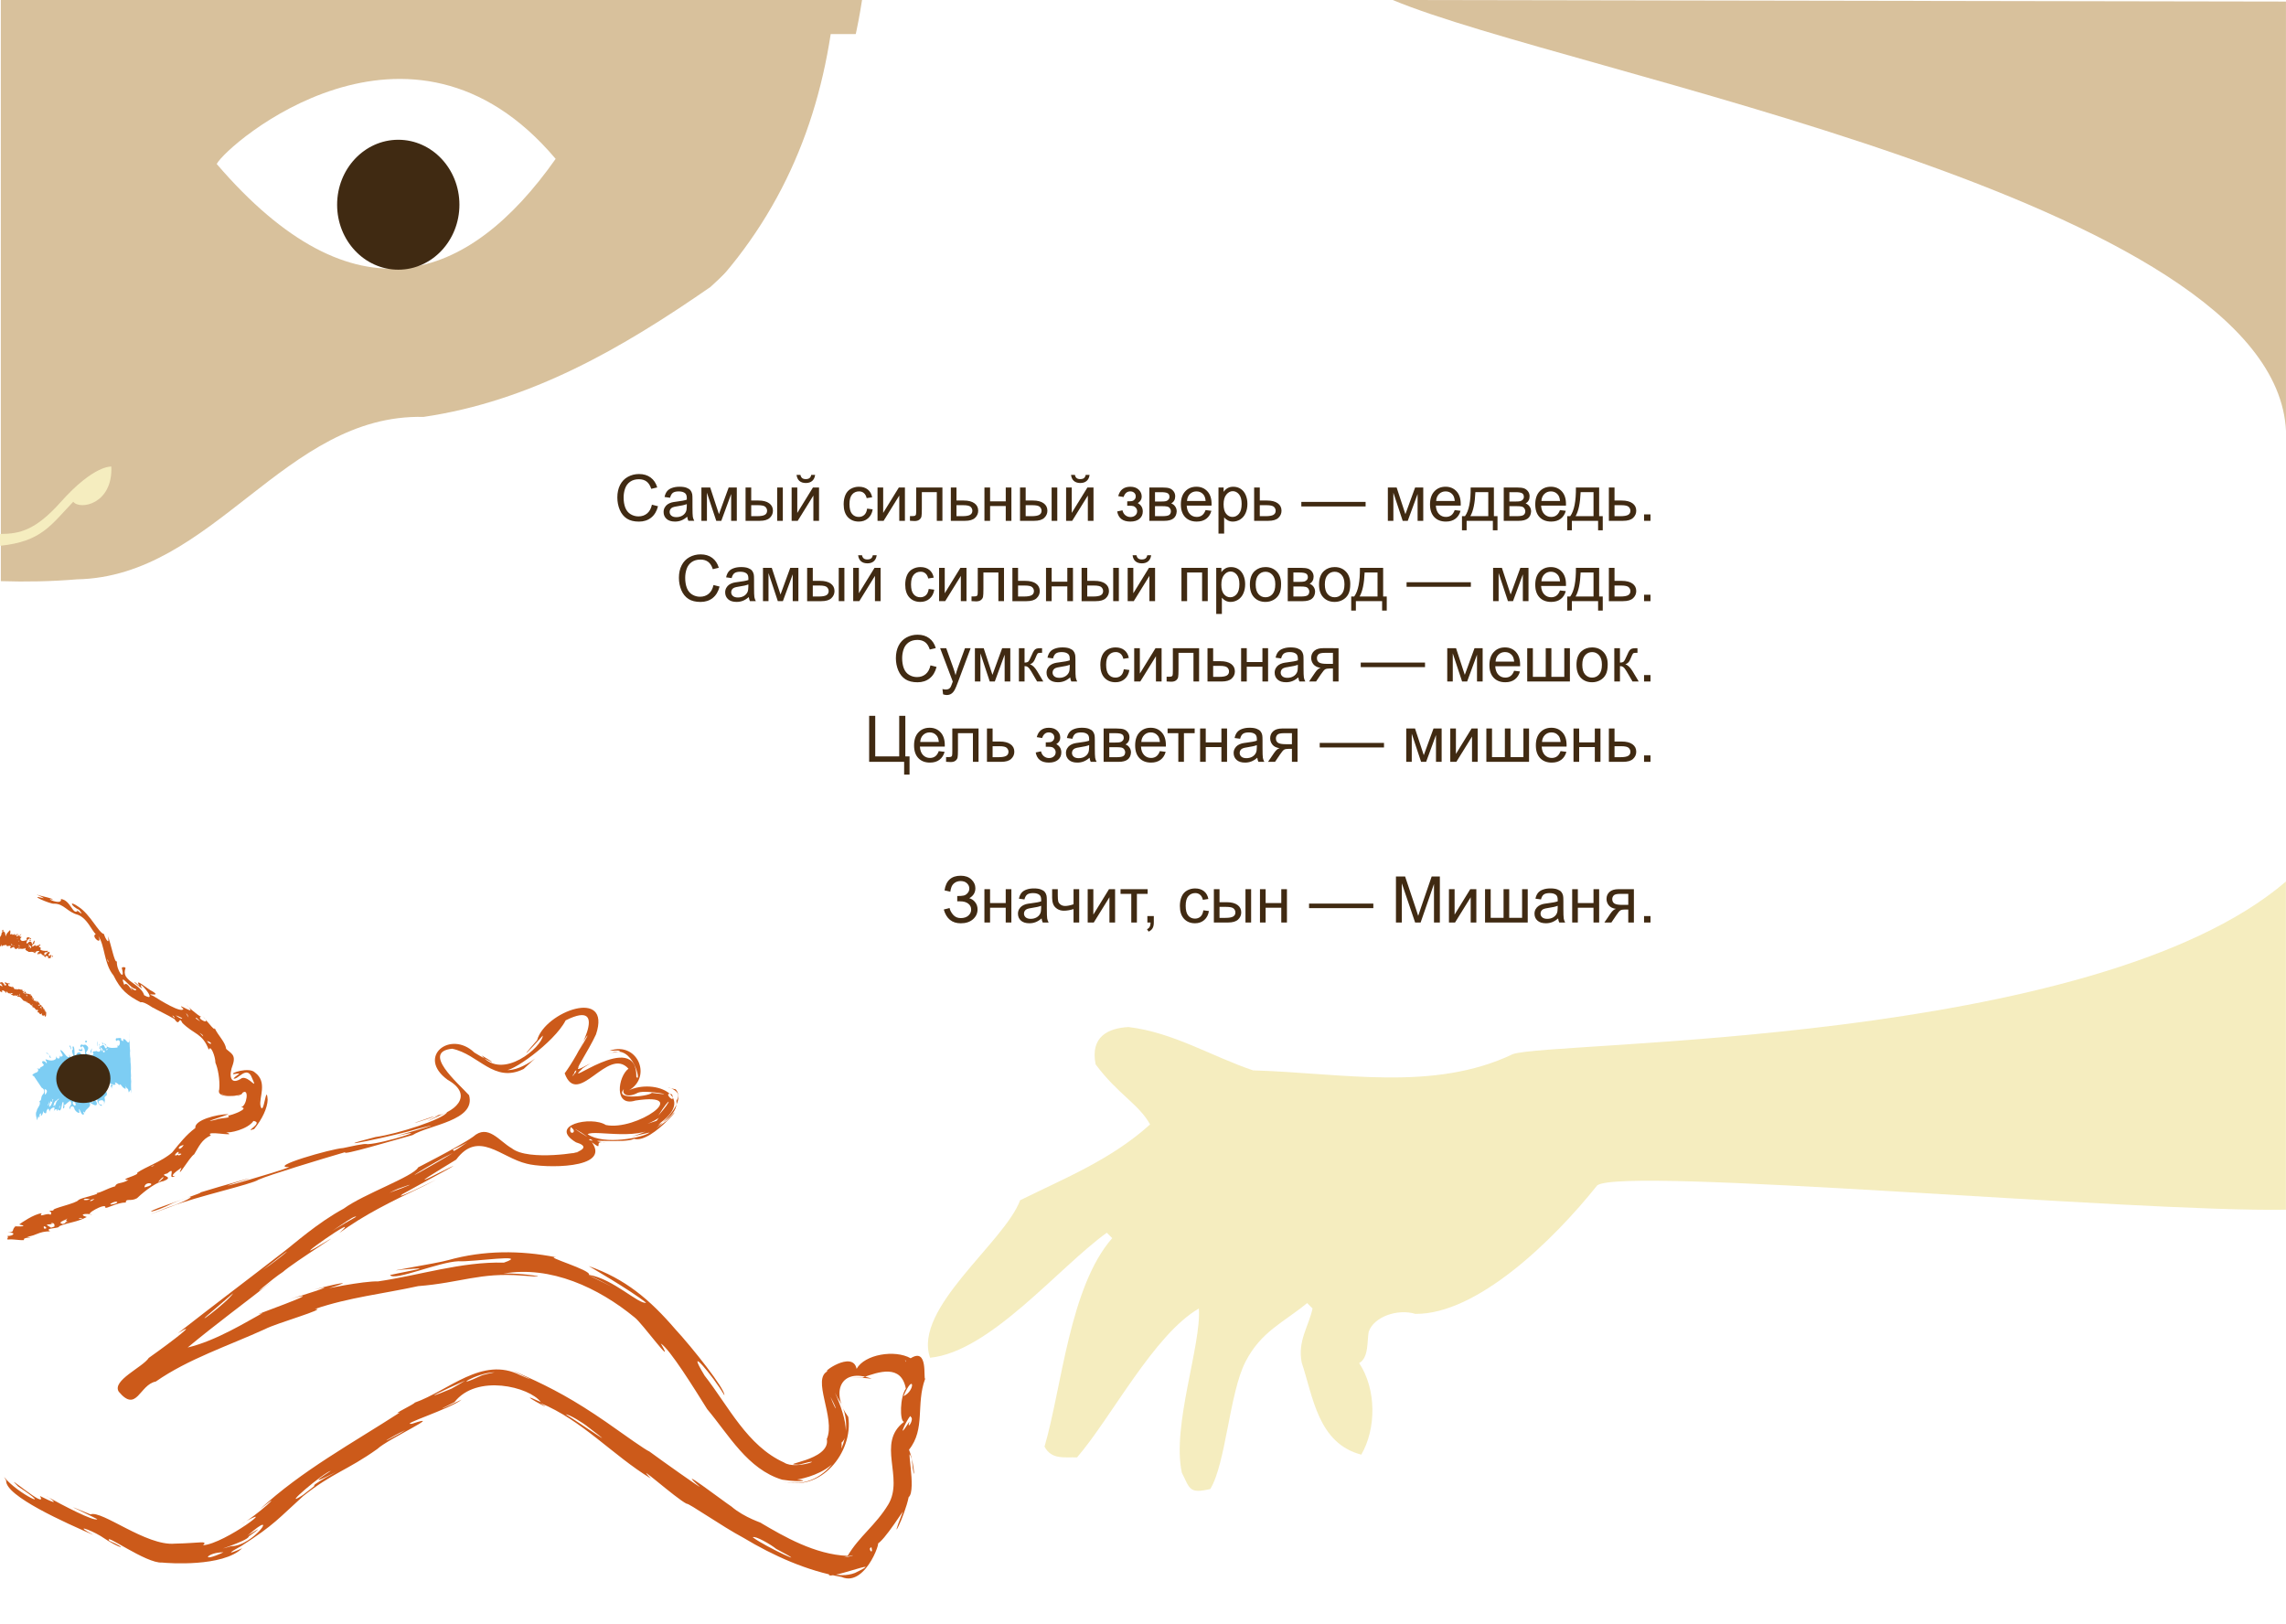 <?xml version="1.0" encoding="UTF-8" standalone="no"?>
<!-- Created with Inkscape (http://www.inkscape.org/) -->

<svg
   width="380"
   height="270"
   viewBox="0 0 100.542 71.438"
   version="1.1"
   id="svg1073"
   xmlns="http://www.w3.org/2000/svg"
   xmlns:svg="http://www.w3.org/2000/svg">
  <defs
     id="defs1070">
    <rect
       x="-458.478"
       y="-4.819"
       width="346.957"
       height="293.261"
       id="rect2672" />
    <filter
       style="color-interpolation-filters:sRGB;"
       id="filter24348"
       x="-0.084"
       y="-0.101"
       width="1.156"
       height="1.223">
      <feFlood
         flood-opacity="0.498"
         flood-color="rgb(0,0,0)"
         result="flood"
         id="feFlood24338" />
      <feComposite
         in="flood"
         in2="SourceGraphic"
         operator="in"
         result="composite1"
         id="feComposite24340" />
      <feGaussianBlur
         in="composite1"
         stdDeviation="3"
         result="blur"
         id="feGaussianBlur24342" />
      <feOffset
         dx="-1.198"
         dy="1.5"
         result="offset"
         id="feOffset24344" />
      <feComposite
         in="SourceGraphic"
         in2="offset"
         operator="over"
         result="composite2"
         id="feComposite24346" />
    </filter>
  </defs>
  <rect
     x="0.291"
     y="-3.1903076e-09"
     class="st0"
     width="100.251"
     height="71.438"
     id="rect4-5"
     style="fill:#ffffff;stroke-width:0.265" />
  <path
     class="st1"
     d="m 0.036,0 h 37.878 c -0.738,4.834 -2.786,9.096 -6.667,12.621 -3.881,2.691 -7.906,5.024 -12.621,5.715 -6.12,-0.143 -9.215,7.025 -15.24,7.144 -1.127,0.093 -2.244,0.116 -3.35,0.079 z"
     id="path8"
     style="fill:#d8c19c;stroke-width:0.265;fill-opacity:1" />
  <path
     style="fill:#ffffff;fill-opacity:1;fill-rule:evenodd;stroke-width:0.079;stroke-linecap:round;stroke-linejoin:round"
     d="M 9.531,7.212 C 9.981,6.343 18.031,-0.612 24.438,6.987 20.607,12.429 15.584,14.264 9.531,7.212 Z"
     id="path25656" />
  <path
     class="st2"
     d="m 14.827,9.004 c 0,1.577 1.204,2.857 2.691,2.857 1.484,0 2.688,-1.281 2.688,-2.857 0,-1.577 -1.204,-2.857 -2.688,-2.857 -1.487,0 -2.691,1.281 -2.691,2.857 z"
     id="path14"
     style="fill:#402a12;stroke-width:0.265" />
  <path
     class="st3"
     d="m 0.004,23.484 c -0.005,0.185 -0.005,0.146 0,0.521 1.82,-0.188 2.225,-0.902 3.217,-1.937 0.302,0.378 1.746,0.101 1.675,-1.548 0,0 -0.767,-0.077 -2.228,1.564 -1.098,1.228 -1.791,1.4 -2.664,1.4 z"
     id="path16"
     style="fill:#f5edbf;stroke-width:0.265;fill-opacity:1" />
  <path
     id="rect4-5-4"
     style="fill:#ffffff;fill-opacity:1;stroke-width:0.264;filter:url(#filter24348)"
     class="st0"
     d="M 37.624,-1.07513e-6 C 36.885,4.834 34.837,9.097 30.956,12.621 27.074,15.312 23.05,17.645 18.335,18.336 12.216,18.193 9.12,25.361 3.095,25.48 2.054,25.565 1.023,25.589 3.8769531e-7,25.564 V 71.438 H 100.251 V -1.07513e-6 Z"
     transform="scale(1.003,1)" />
  <path
     class="st3"
     d="m 61.256,0 c 7.739,3.239 38.809,8.715 39.285,18.955 V 0.069 Z"
     id="path694"
     style="fill:#d8c19c;stroke-width:0.265;fill-opacity:1" />
  <path
     id="path422"
     style="fill:#7dcdf3;fill-opacity:1;stroke-width:0.265"
     class="st6"
     d="m 5.681,45.328 c 0.017,0.308 0.012,0.624 0.043,0.927 -0.021,-0.039 4.65e-4,0.27 0.01,0.283 0.006,0.264 0.021,0.537 0.027,0.805 -0.024,0.042 0.021,0.342 0.006,0.124 -0.004,-0.111 -0.013,-0.411 -0.003,-0.137 0.021,0.196 -0.01,0.297 2.227e-4,0.488 0.003,0.081 0.021,0.423 -0.005,0.186 0.005,-0.137 -0.049,-0.021 -0.09,0.037 -0.013,0.051 -0.039,-0.26 -0.058,-0.143 -0.026,-0.045 -0.067,-0.071 -0.107,-0.143 0.046,0.109 0.037,0.175 -0.068,0.089 -0.066,-0.02 -0.144,-0.246 -0.197,-0.11 -0.027,-0.086 -0.288,-0.203 -0.143,-0.055 -0.093,0.019 -0.051,0.1 -0.122,0.002 -0.02,0.068 -0.302,-0.181 -0.286,-0.02 0.142,0.078 -0.079,-0.01 0.023,0.112 -0.018,0.108 -0.199,-0.103 -0.091,0.048 0.096,0.064 0.165,0.166 0.007,0.09 0.034,0.076 0.113,0.212 0.058,0.227 0.076,0.031 -0.141,0.074 -0.077,0.191 0.027,0.082 -0.073,0.407 -0.026,0.173 -0.017,-0.149 -0.139,-0.126 -0.24,-0.08 -0.047,0.139 0.113,0.186 0.124,0.151 0.08,0.176 -0.211,-0.053 -0.175,-0.156 -0.04,-0.129 -0.069,-0.206 -0.185,-0.192 -0.237,-0.1 0.137,0.173 0.151,0.277 0.044,0.275 -0.35,-0.06 -0.32,-0.013 0.125,0.244 -0.251,0.269 -0.19,0.484 -0.043,-0.138 -0.127,-0.076 -0.046,0.013 -0.127,0.19 -0.238,-0.422 -0.223,-0.138 0.087,0.221 -0.209,0.015 -0.211,-0.107 -0.053,-0.17 -0.22,-0.052 -0.167,0.048 -0.13,-0.086 0.064,-0.174 0.027,-0.28 -0.018,-0.247 -0.247,0.149 -0.317,0.085 0.076,0.096 -0.054,0.261 -0.031,0.068 0.032,-0.071 0.02,-0.317 -0.045,-0.136 -0.019,0.102 -0.048,0.411 -0.162,0.282 0.024,-0.151 -0.08,0.178 -0.065,-0.005 -0.117,-0.093 -0.176,0.216 -0.12,-0.005 0.072,-0.198 -0.201,-0.03 -0.199,0.065 -0.02,0.11 -0.018,-0.212 -0.113,-0.059 -0.064,0.075 -0.005,0.215 -0.119,0.139 -0.088,-0.024 -0.003,-0.194 -0.067,-0.017 -0.009,0.095 -0.117,0.238 -0.084,0.061 -0.06,-0.111 -0.114,0.276 -0.046,0.043 0.003,0.077 -0.065,0.198 -0.057,0.043 -0.064,0.082 -0.059,0.317 -0.092,0.102 -0.023,-0.103 -0.056,-0.208 0.003,-0.307 0.02,-0.161 0.208,-0.274 0.121,-0.442 0.117,-0.024 0.045,-0.155 0.135,-0.272 0.123,-0.122 0.092,-0.249 -0.038,-0.318 -0.108,-0.161 -0.217,-0.323 -0.325,-0.484 -9.853e-4,-0.036 -0.149,-0.043 -0.04,-0.117 0.106,-0.084 0.209,-0.042 0.219,-0.191 -0.144,-0.132 0.022,0.021 0.094,-0.071 -0.089,-0.025 0.256,-0.095 0.11,-0.185 -0.126,-0.16 0.106,-0.152 0.152,-0.021 0.089,-0.056 -0.171,-0.233 0.049,-0.156 0.164,0.068 0.454,0.028 0.361,-0.167 0.055,0.091 0.133,0.182 0.181,0.045 -6.62e-4,-0.119 -0.038,-0.091 0.033,-0.017 0.219,-0.01 -0.02,-0.174 -0.007,-0.295 0.151,0.043 0.271,0.403 0.406,0.296 -0.082,-0.174 0.022,-0.042 0.055,0.053 0.302,0.066 -0.063,-0.263 0.093,-0.38 -0.054,-0.107 0.015,-0.208 0.052,-0.041 0.026,0.099 -0.002,0.405 0.052,0.385 0.043,-0.075 0.043,-0.201 0.155,-0.206 0.168,-0.004 0.144,0.445 0.277,0.241 -0.019,-0.171 0.04,-0.435 -0.144,-0.526 0.018,0.154 -0.166,-0.009 -0.011,-0.066 0.097,0.078 0.132,-0.056 0.237,0.07 0.138,0.093 -0.046,0.265 -0.05,0.305 0.102,0.112 0.235,0.214 0.338,0.044 -0.12,-0.157 0.075,-0.094 0.121,-0.131 0.087,0.056 0.189,0.059 0.184,-0.095 -0.096,0.088 -0.029,-0.27 -0.015,-0.057 0.046,0.103 0.102,0.264 0.105,0.075 -0.04,-0.05 -0.163,-0.109 -0.048,-0.144 0.072,-0.079 0.113,-0.034 0.143,0.05 0.014,0.086 0.122,0.071 0.085,-0.036 0.126,0.111 0.365,0.067 0.476,0.058 -0.011,-0.037 0.025,-0.113 0.034,-0.07 0.098,-0.023 0.112,-0.339 -0.071,-0.231 -0.009,0.08 -0.105,-0.144 0.036,-0.108 0.092,-0.003 0.193,-0.048 0.156,0.073 0.045,0.047 0.16,0.09 0.081,-0.017 0.121,-0.11 0.227,0.291 0.284,0.057 0.019,-0.182 -0.013,-0.37 -0.01,-0.554 0.001,0.035 0.002,0.07 0.004,0.104 z m 0.093,2.241 c 0.002,0.003 -0.001,0.013 0,0 z m -0.015,-0.382 c -0.004,-0.107 -0.003,-0.119 0,0 z m -0.003,-0.084 c 3.851e-4,-0.119 -0.018,-0.293 -0.006,-0.377 0.002,0.117 0.016,0.287 0.006,0.377 z m -0.013,-0.387 c -0.009,-0.099 -0.012,-0.319 -0.004,-0.096 0.001,0.032 0.002,0.066 0.004,0.096 z m -0.009,-0.214 c -0.006,-0.108 -0.014,-0.402 -0.005,-0.131 0.002,0.044 0.003,0.087 0.005,0.131 z m 0.008,0.211 c 0.003,0.116 0.013,0.304 0.013,0.376 -0.004,-0.124 -0.01,-0.257 -0.013,-0.376 z m -1.992,-0.94 c 0.187,-0.028 -0.024,0.194 0,0 z m 0.534,0.016 c 0.039,0.107 -0.031,0.365 -0.007,0.137 0.002,-0.046 0.005,-0.091 0.007,-0.137 z m 0.204,0.048 c 0.072,0.051 0.089,0.144 0.011,0.059 -0.004,-0.02 -0.007,-0.039 -0.011,-0.059 z m 0.079,0.053 c 0.122,0.031 0.163,0.194 0.036,0.039 l -0.018,-0.019 z m -0.201,0.011 c 0.038,0.144 -0.039,0.095 0,0 z m 0.793,0.048 c 0.028,0.078 -0.029,0.097 0,0 z m -0.782,0.024 0.004,0.016 z m -1.294,0.012 c 0.06,0.065 0.066,0.286 0.009,0.094 0.005,-0.031 -0.083,-0.087 -0.009,-0.094 z m 0.509,0.098 c 0.051,0.126 0.059,0.147 -0.083,0.14 -0.123,-0.088 -1.92e-5,-0.084 0.076,-0.049 0.003,-0.03 0.007,-0.061 0.007,-0.091 z m 0.449,0.021 c 1.185e-4,0.075 -0.029,0.155 -0.04,0.232 -0.048,-0.104 -0.001,-0.135 0.04,-0.232 z m 0.713,0.011 c -0.049,0.02 -0.143,0.05 -0.04,0.078 -0.03,-0.065 0.098,-0.07 0.04,-0.078 z m -0.189,0.073 c -0.108,0.103 0.063,0.13 0.043,0.041 -0.014,-0.014 -0.029,-0.028 -0.043,-0.041 z m -2.531,0.114 c 0.1,-0.007 0.237,0.26 0.202,0.219 -0.096,0.028 -0.015,-0.159 -0.158,-0.176 0.01,0.003 -0.084,-0.049 -0.045,-0.043 z m 0.147,0.231 -0.005,0.01 z m 2.718,1.147 c 0.066,0.048 0.085,0.103 0.003,0.116 0.083,0.121 0.026,0.085 -0.029,-0.015 -0.007,-0.038 0.04,-0.064 0.026,-0.101 z m 0.627,0.027 c 0.012,0.042 0.035,0.042 0,0 z m -3.569,0.198 c 0.032,0.073 -0.017,0.367 0.08,0.168 0.055,-0.074 0.022,-0.169 -0.08,-0.168 z m 1.876,0.362 c -0.141,6.96e-4 -0.108,0.123 0.016,0.131 0.082,0.144 -0.005,-0.071 -0.016,-0.13 z m 0.225,0.011 c 0.031,0.082 -0.13,0.209 0.029,0.201 0.028,-0.064 0.007,-0.144 -0.029,-0.201 z m -1.789,0.003 c -0.022,0.137 -0.103,0.262 -0.107,0.4 0.108,-0.028 0.142,-0.255 0.184,-0.343 -0.09,-0.013 0.006,0.182 -0.109,0.105 -0.01,-0.056 0.033,-0.105 0.031,-0.162 z m 0.341,0.026 c -0.06,0.084 -0.048,-0.041 -0.104,0.09 -0.141,-0.004 -0.194,0.358 -0.116,0.236 0.068,-0.206 0.053,0.187 0.062,0.006 -0.021,-0.17 0.09,-0.263 0.154,-0.315 l 0.003,-0.012 z m -0.426,0.103 c -0.029,0.07 -0.058,0.141 -0.087,0.211 0.073,-0.008 0.05,-0.13 0.081,-0.188 0.002,-0.008 0.004,-0.016 0.006,-0.024 z m 1.061,0.032 c -0.151,0.079 0.121,0.319 0.077,0.089 -0.026,-0.03 -0.051,-0.059 -0.077,-0.089 z m -0.619,0.167 c -0.062,0.177 0.035,0.167 1.138e-4,0.004 z" />
  <path
     class="st4"
     d="m 0.326,54.359 c 0.288,0.007 0.405,-0.175 0,-0.148 0.378,-0.034 0.138,-0.088 0.366,-0.29 -0.244,0.023 0.729,0.051 0.152,-0.068 0.074,-0.059 0.653,-0.464 0.992,-0.492 -0.176,0.23 0.269,-0.055 0.38,0.069 0.162,-0.183 -0.27,-0.165 0.139,-0.192 -0.141,-0.09 1.009,-0.3 1.104,-0.468 0.158,-0.106 0.997,-0.26 0.779,-0.295 0.269,-0.045 0.401,-0.176 0.829,-0.302 0.053,-0.184 0.296,-0.096 0.579,-0.278 -0.487,-0.009 0.51,-0.208 0.388,-0.318 0.368,-0.257 1.102,-0.502 1.537,-0.891 0.345,-0.42 0.603,-0.763 1.019,-1.074 -0.051,-0.344 0.924,-0.606 1.465,-0.612 -0.239,0.107 -1.311,0.423 -0.579,0.25 0.29,-0.108 0.721,-0.057 0.547,-0.183 0.166,-0.011 0.984,-0.323 0.58,-0.372 0.253,-0.04 0.372,-0.878 0.058,-0.628 -0.03,0.173 -0.611,0.115 -0.931,0.057 0.016,0.044 0.91,0.057 0.778,0.098 C 10.669,48.108 9.478,48.394 9.643,47.91 9.681,47.478 9.577,46.968 9.475,46.743 9.472,46.451 9.256,45.915 9.184,46.172 8.903,45.433 8.542,45.507 8.024,44.994 7.85,44.629 7.924,45.204 7.674,44.82 7.402,44.654 6.851,44.395 6.722,44.313 6.855,44.423 6.32,44.012 6.189,44.085 5.613,43.784 5.309,43.545 4.992,42.902 4.563,42.378 4.626,41.611 4.325,41.164 4.54,41.635 3.969,41.18 4.211,41.086 4.018,40.904 3.846,40.4 3.427,40.234 2.961,40.118 2.814,39.741 2.377,39.745 c -0.128,0.036 -1.25,-0.449 -0.451,-0.237 -0.074,-0.085 -0.571,-0.243 -0.13,-0.109 0.118,0.033 0.541,0.118 0.525,0.166 -0.441,-0.103 0.434,0.291 0.358,-0.026 0.427,0.049 0.517,0.713 0.735,0.525 -0.298,-0.279 0.433,0.399 0.065,-0.047 -0.356,-0.165 -0.474,-0.45 -0.023,-0.133 0.519,0.333 0.887,1.156 1.115,1.195 0.067,0.236 0.275,0.526 0.169,0.09 0.148,0.334 0.295,1.221 0.4,1.11 -0.029,0.404 0.388,0.938 0.217,0.293 -0.004,-0.03 0.131,-0.069 0.165,0.007 -0.226,0.581 0.65,0.652 0.821,1.193 0.706,0.398 -0.409,-0.866 -0.095,-0.296 -0.333,-0.218 -0.513,-0.479 -0.106,-0.103 -0.276,-0.438 0.349,0.138 0.571,0.233 0.44,0.272 -0.432,0.013 0.034,0.201 0.333,0.212 1.222,0.758 1.32,0.571 -0.456,-0.409 0.712,0.415 0.165,-0.149 -0.124,-0.09 0.536,0.501 0.62,0.486 -0.284,0.049 0.525,0.45 0.071,-0.015 0.248,0.291 0.56,0.697 0.512,0.506 0.162,0.35 0.469,0.609 0.512,0.925 0.191,0.19 0.444,0.245 0.291,0.699 -0.176,0.437 -0.138,0.954 0.405,0.584 0.319,-0.091 0.714,0.596 0.447,0.012 -0.224,-0.626 -0.647,0.108 -0.821,0.005 0.167,-0.182 0.454,-0.262 0.007,-0.189 -0.204,-0.037 0.685,-0.331 0.938,-0.072 0.57,0.423 0.166,1.111 0.243,1.465 0.141,0.532 0.255,-1.054 0.315,-0.269 -0.009,0.368 -0.243,0.859 -0.594,1.291 -0.532,0.183 0.464,-0.282 -0.03,-0.357 -0.252,0.37 -1.077,0.557 -1.219,0.49 0.656,0.258 -0.992,-0.116 -0.654,0.151 -0.401,0.161 -0.535,0.504 -0.735,0.827 -0.209,0.121 -0.833,1.224 -0.559,0.586 -0.283,0.192 -0.535,0.412 -0.278,0.362 -0.395,0.241 0.09,-0.483 -0.346,-0.106 -0.475,0.108 0.406,0.115 -0.169,0.337 -0.434,0.072 -1.063,0.656 -1.166,0.754 -0.29,0.158 -0.484,-0.02 -0.492,0.19 -0.394,-0.012 -0.903,0.316 -0.898,0.212 0.048,-0.233 -1.021,0.354 -0.586,0.315 -0.227,-0.061 -0.641,-0.021 -0.23,0.108 -0.471,0.244 -0.745,0.215 -1.215,0.404 0.039,0.116 -0.683,0.061 -0.396,0.223 -0.54,0.015 -0.55,0.173 -1.013,0.241 0.38,0.055 -0.092,-3.85e-4 -0.15,0.111 0.138,0.091 -0.431,-0.005 -0.596,0.005 -0.258,0.028 -0.03,-0.057 -0.119,-0.15 z m 4.395,-12.181 c -0.009,0.103 0.128,0.255 0.003,0.008 z m 1.249,1.32 c -0.246,-0.009 -0.753,-0.804 -0.503,-0.175 0.116,-0.26 0.499,0.582 0.278,0.093 0.192,0.204 0.286,0.144 0.225,0.082 z m 1.609,1.162 c 0.132,0.22 0.121,0.04 0,0 z m 0.146,-0.005 c 0.301,0.243 0.461,0.151 0,0 z m 0.524,-0.016 c -0.2,-0.272 0.158,0.329 0,0 z m 0.389,0.119 c -0.122,0.034 0.241,0.164 0.253,0.241 C 8.805,44.918 8.721,44.837 8.636,44.757 Z m 0.14,0.661 c 0.047,0.054 0.247,0.276 0.118,0.086 z m 0.325,0.36 c 0.139,0.232 0.328,0.105 0,0 z m 2.254,2.437 c -0.01,0.097 -0.023,0.505 0,0 z m -0.55,0.341 c 0.021,-0.137 -0.024,0.207 0,0 z m -2.728,1.802 c -0.358,0.059 -0.21,0.336 0,0 z m -0.238,0.421 c -0.065,0.111 0.336,-0.083 -0.008,-0.035 0.138,-0.272 -0.373,0.206 0.008,0.035 z m -0.659,0.976 c -0.251,0.204 -0.318,0.374 -0.008,0.058 z m -0.392,-0.495 c -0.085,-0.023 -0.276,0.116 0,0 z m -0.437,0.96 c 0.672,-0.147 0.012,-0.322 0,0 z m -1.484,0.757 c 0.468,-0.053 0.288,-0.23 0.003,-0.042 l -0.021,0.017 0.018,0.025 z m -0.712,-0.249 c -0.309,0.055 -0.208,0.186 0,0 z m -0.196,0.024 c -0.317,-0.108 -0.424,0.105 0,0 z m -0.32,0.828 c -0.181,-0.057 -0.273,0.064 0,0 z m -0.889,0.251 c 0.235,-0.044 -0.002,-0.125 0.344,-0.085 -0.497,-0.021 0.214,-0.338 -0.228,-0.098 -0.06,0.026 -0.349,0.128 -0.116,0.183 z m -0.362,0.116 c 0.061,-0.268 -0.325,-0.113 -0.045,-0.117 -0.304,0.041 -0.398,-0.014 -0.098,0.163 l 0.143,-0.047 z m -0.447,0.087 c 0.254,0.021 -0.109,-0.236 0,0 z"
     id="path126"
     style="fill:#cc5a1a;stroke-width:0.265" />
  <path
     class="st4"
     d="m 0.183,64.963 c 0.583,0.741 2.326,1.55 0.617,0.415 -0.813,-0.784 1.357,1.101 0.956,0.417 1.244,0.628 0.169,-0.09 0.324,0.033 0.624,0.348 2.095,1.12 2.197,0.984 -0.846,-0.432 -1.746,-0.808 -0.297,-0.208 0.495,-0.201 2.445,1.4 3.708,1.287 1.098,-0.021 1.471,-0.15 1.243,0.071 0.959,-0.064 3.507,-1.997 1.672,-0.934 0.603,-0.277 2.12,-1.689 0.827,-0.647 1.846,-1.706 4.064,-2.905 6.161,-4.261 -0.455,0.148 0.646,-0.369 0.652,-0.432 1.49,-0.522 2.962,-2.055 4.633,-1.209 1.488,0.639 -1.453,-0.707 0.251,0.054 1.137,0.514 2.116,1.032 3.528,2.006 0.862,0.608 1.731,1.229 1.909,1.3 0.609,0.45 2.254,1.612 2.207,1.548 -1.185,-1.067 1.056,0.649 1.396,0.869 0.591,0.508 1.396,0.736 1.304,0.727 0.99,0.584 2.369,1.389 3.809,1.446 0.517,-0.871 1.225,-1.334 1.79,-2.263 0.706,-1.19 -0.539,-2.692 0.689,-3.631 -0.195,-0.034 -0.178,-1.11 0.082,-1.461 -0.203,-1.085 -1.184,-0.748 -1.909,-0.484 -1.531,-0.076 0.027,-0.007 0.409,0.048 -1.39,-0.524 -1.811,0.624 -1.032,1.68 0.231,1.568 -1.232,3.349 -2.892,2.82 1.984,0.596 3.536,-2.066 2.428,-3.654 -0.52,-0.985 0.831,1.431 0.17,1.962 0.129,1.41 -2.494,1.814 -2.407,1.608 1.238,0.022 0.678,0.171 -0.21,0.023 -1.516,-0.46 -2.34,-1.964 -3.296,-3.104 -0.555,-0.889 -1.653,-2.658 -2.038,-2.883 0.699,1.2 -0.842,-0.929 -1.152,-1.149 -1.584,-1.303 -3.693,-2.293 -5.78,-1.926 0.722,-0.051 2.514,0.228 0.833,0.086 -1.854,-0.147 -2.696,0.316 -4.573,0.464 -1.508,0.332 -3.053,0.496 -4.538,1.005 0.616,-0.031 -1.712,0.626 -2.196,0.885 -1.616,0.737 -3.384,1.315 -4.806,2.307 -0.722,0.137 -0.832,1.397 -1.627,0.447 -0.316,-0.491 1.055,-1.077 1.32,-1.488 1.173,-0.829 2.209,-1.655 1.281,-1.085 1.536,-1.202 3.094,-2.374 4.635,-3.569 0.422,-0.316 1.507,-1.292 2.656,-1.91 0.877,-0.644 3.065,-1.412 3.272,-1.81 -0.246,0.115 1.774,-0.892 2.422,-1.354 0.655,-0.582 1.145,0.198 1.699,0.51 0.739,0.591 3.207,0.148 2.914,0.156 -0.842,0.207 0.93,-0.116 -0.092,-0.419 -1.239,-0.746 0.666,-1.176 1.316,-0.761 1.329,0.275 3.839,-1.466 1.297,-1.075 -0.96,0.295 -0.763,-1.06 -0.303,-1.402 -0.909,-1.011 -2.234,1.764 -2.806,0.204 0.526,-0.708 2.08,-3.35 0.043,-2.329 -0.496,0.976 -2.486,2.376 -2.678,2.172 0.84,0.156 2.044,-1.174 0.832,-0.036 -1.305,0.651 -1.98,-0.653 -3.146,-0.889 -1.36,0.139 0.254,1.506 0.744,2.045 0.315,1.122 -1.776,1.306 -2.486,1.754 -0.86,0.236 -3.199,0.938 -2.954,0.747 -1.155,0.339 -3.305,0.99 -3.822,1.214 -0.247,0.191 -2.793,0.759 -3.811,1.17 -0.865,0.323 -1.437,0.54 -0.186,0.053 0.957,-0.306 1.6,-0.755 0.24,-0.196 -0.887,0.456 -1.513,0.506 -0.257,0.078 0.77,-0.281 1.589,-0.543 1.454,-0.543 0.736,-0.234 3.414,-0.985 1.477,-0.406 -1.185,0.397 1.944,-0.504 2.436,-0.707 -0.981,0.006 1.848,-0.81 2.37,-0.841 1.023,-0.224 0.97,-0.177 1.083,-0.171 0.699,-0.028 3.079,-0.795 1.201,-0.345 -1.004,0.292 3.009,-0.847 1.043,-0.343 -0.945,0.3 -4.504,1.041 -1.898,0.373 0.966,-0.131 2.988,-0.788 3.147,-1.093 -0.719,0.334 -1.346,0.632 -0.26,0.087 -0.886,0.323 -1.885,0.615 -0.424,0.128 0.975,-0.15 1.925,-0.944 0.707,-1.636 -1.392,-1.01 0.115,-2.209 1.174,-1.2 0.588,0.364 1.242,0.661 0.323,0.13 0.929,1.127 2.664,-0.393 2.688,-0.878 -0.54,0.611 -1.201,1.282 -0.253,0.206 0.337,-1.252 3.289,-2.343 2.592,-0.258 -0.333,0.731 -1.093,1.839 -0.649,1.336 -0.633,0.598 1.067,-0.49 0.068,0.151 -1.075,1.025 2.394,-1.793 2.355,0.386 0.236,0.323 -0.14,-1.466 -1.095,-1.054 -0.935,0.138 1.295,-0.171 -0.087,-0.098 1.279,-0.452 1.95,1.28 0.712,1.812 1.144,-0.671 3.135,0.161 1.552,1.34 -0.771,0.904 -2.913,0.296 -3.225,0.519 0.718,0.501 2.467,0.141 2.731,-0.077 -2.353,0.517 1.348,-0.103 1.177,-1.401 0.4,-0.582 -0.969,-0.669 -0.034,-0.497 0.721,0.846 -2.136,2.607 -0.4,1.386 1.077,-1.228 -0.594,1.028 -1.433,0.793 -0.376,0.214 -2.474,-0.032 -1.223,0.181 -0.665,-0.182 -0.028,0.417 -0.632,-0.031 0.867,1.193 -2.136,1.143 -2.864,0.942 -1.142,-0.27 -2.122,-1.496 -3.103,-0.18 -0.657,0.407 -2.3,1.38 -0.74,0.576 1.839,-0.921 -0.99,0.58 -1.615,0.937 -0.624,0.436 2.718,-1.256 0.91,-0.342 -1.442,0.688 -2.594,1.252 -3.692,2.055 1.235,-1.093 -2.625,1.624 -0.781,0.494 1.398,-0.841 -1.247,0.807 -1.704,1.222 -0.372,0.229 -1.86,1.468 -0.447,0.393 -1.246,0.978 -2.526,1.92 -3.741,2.929 1.255,-0.293 2.658,-1.171 3.298,-1.517 -1.113,0.35 3.32,-1.193 1.168,-0.61 0.412,-0.102 2.411,-0.739 1.101,-0.421 0.721,-0.202 2.072,-0.493 0.591,-0.044 -0.341,0.055 1.589,-0.34 2.212,-0.315 1.846,-0.27 3.658,-0.873 5.54,-0.826 1.202,-0.417 -1.421,-0.017 -1.998,-0.061 -0.884,0.031 -2.833,0.891 -3.012,0.607 0.833,-0.19 2.156,-0.381 0.515,-0.236 -1.051,0.139 1.562,-0.279 2.049,-0.421 1.55,-0.435 3.167,-0.436 4.74,-0.125 -0.6,-0.051 1.572,0.564 1.445,0.772 1.077,0.184 2.189,1.308 2.515,1.228 -0.675,-0.542 -2.584,-1.652 -2.536,-1.615 1.607,0.553 2.699,1.474 3.826,2.787 0.725,0.782 2.207,2.646 2.15,2.897 -0.502,-0.864 -1.77,-2.352 -0.868,-0.864 1.054,1.346 1.87,3.087 3.495,3.822 0.535,0.365 2.046,-0.293 0.65,0.095 -1.022,-0.012 1.418,-0.16 1.23,-1.129 0.403,-0.922 -0.7,-2.668 0.056,-2.991 -0.373,0.134 1.085,-0.941 1.254,-0.095 0.354,-0.639 1.683,-0.857 2.379,-0.465 0.783,-0.499 0.548,0.91 0.636,0.902 -0.416,1.124 0.024,2.205 -0.71,3.12 0.294,0.753 0.248,1.725 0.124,0.42 -0.311,-0.918 0.227,1.38 -0.139,1.666 -0.166,0.833 -0.914,2.307 -0.281,0.707 0.207,-0.412 -0.809,1.29 -1.146,1.372 0.349,-0.537 -0.407,1.922 -1.517,1.434 -1.534,-0.273 -2.995,-0.927 -4.334,-1.731 -0.916,-0.486 -2.424,-1.542 -2.487,-1.491 -0.476,-0.233 -2.392,-1.955 -1.576,-1.112 -1.681,-1.022 -3.019,-2.567 -4.866,-3.321 0.894,0.56 -1.401,-0.697 0.029,-0.039 -0.506,-0.675 -2.826,-1.248 -3.799,0.004 -1.1,0.544 -0.244,0.164 0.32,-0.114 -0.503,0.409 -2.784,1.123 -2.191,1.066 1.537,-0.521 -1.064,0.671 -1.516,1.103 -1.335,0.952 -1.972,1.047 -3.26,2.071 -1.079,0.973 -1.272,1.269 -2.715,2.191 -0.565,0.308 -0.683,0.423 0.025,0.108 C 9.798,68.931 7.38,68.75 7.131,68.723 6.431,68.778 4.524,67.367 4.809,67.768 5.662,68.134 5.384,68.201 4.421,67.553 3.924,67.254 3.204,67.023 4.109,67.51 2.911,66.988 0.216,65.794 0.271,65.116 L 0.183,64.965 Z m 25.067,-17.732 c -0.039,-0.079 -0.098,0.249 0,0 z m 0.362,-1.323 c -0.252,0.539 -0.437,0.761 0.089,-0.101 0.348,-0.595 -0.068,-0.02 -0.089,0.101 z m -0.259,1.172 c -0.135,0.004 -0.116,0.335 0,0 z m -0.066,0.209 -0.032,-0.05 z m 3.667,1.775 c 0.652,-0.729 0.558,-0.894 0,0 z m -0.889,-1.008 c -0.622,0.335 -0.843,-0.109 -0.468,-0.296 -0.879,0.662 0.92,0.476 1.073,0.305 1.357,0.183 -0.225,-0.15 -0.605,-0.009 z m 1.492,0.079 c -0.469,-0.173 0.195,0.527 0,0 z m -0.669,1.156 c -0.658,0.828 1.263,-1.652 0.302,-0.36 -0.129,0.365 -1.318,0.682 -0.302,0.36 z m -3.784,0.273 c -0.147,0.425 0.358,0.248 0.013,0.019 l 0.005,-0.013 z m 0.468,0.251 c -0.932,-0.554 0.863,0.589 0,0 z m 0.492,0.357 c -0.107,-0.142 -0.284,-0.026 0,0 z m -8.932,2.286 c 0.803,-0.285 1.336,-0.524 0.371,-0.174 l -0.139,0.062 z m 3.426,-2.217 c -0.851,0.461 -0.627,0.242 -0.599,0.385 0.213,-0.107 0.396,-0.263 0.599,-0.385 z m -0.648,0.474 c -0.806,0.378 -2.767,1.604 -0.891,0.524 0.299,-0.171 0.598,-0.342 0.891,-0.524 z m -8.366,5.151 c 0.788,-0.524 1.689,-1.327 0.498,-0.381 -0.166,0.127 -0.332,0.254 -0.498,0.381 z m 2.365,-1.495 0.013,0.013 z m 1.757,-0.857 c -0.091,-0.093 -0.951,0.6 -1.902,1.175 0.619,-0.415 1.251,-0.812 1.902,-1.175 z m -5.411,3.365 c 0.906,-0.782 -0.468,0.403 -0.798,0.686 -1.313,1.096 0.567,-0.295 0.798,-0.686 z m -4.186,4.397 -0.048,0.053 z m 19.722,-5.231 c 0.134,0.043 1.944,0.974 0.606,0.279 l -0.298,-0.149 -0.307,-0.129 z m 2.135,1.852 c 1.36,1.249 -0.996,-0.842 0,0 z m 6.358,7.046 -0.243,-0.106 z m 2.241,-3.508 c 0.264,0.691 0.358,0.669 0,0 z m 0.421,-0.905 h -0.008 z m 3.074,0.299 0.042,0.024 z m -0.283,0.577 c 0.544,-0.247 0.462,-1.087 0,0 z m -0.527,-1.146 -0.013,0.013 z m 0.627,-0.407 c -0.082,-0.146 0.037,0.158 0,0 z m 0.22,2.461 c 0.007,-0.258 -0.765,1.327 -0.054,0.2 -0.149,0.453 0.231,-0.099 0.054,-0.2 z m -2.932,6.181 c 0.243,-0.007 0.747,-0.2 0,0 z m 1.204,-0.442 c -0.198,0.039 0.098,0.388 0,0 z m -0.101,0.434 0.003,0.042 z m -0.624,0.693 c 1.611,-0.785 -1.5,0.443 -1.111,0.021 0.361,0.097 0.757,0.114 1.111,-0.021 z m -4.495,-1.569 c 0.552,0.427 2.791,1.442 1.024,0.507 -0.209,-0.179 -0.922,-0.589 -1.024,-0.507 z m -8.231,-5.408 c 0.695,0.42 2.541,1.733 1.006,0.573 -0.261,-0.216 -0.851,-0.571 -1.006,-0.573 z m -3.119,-1.847 c -0.844,0.012 -2.012,0.815 -0.54,0.124 l 0.235,-0.06 z m -1.299,0.365 c -0.835,0.364 -2.242,1.036 -0.608,0.357 0.207,-0.112 0.408,-0.233 0.608,-0.357 z m -2.625,2.175 c -0.568,0.257 -1.43,0.79 -0.264,0.159 z m -4.519,2.86 c 0.749,-0.578 0.407,-0.31 0.534,-0.471 0.523,-0.375 1.664,-0.893 0.485,-0.327 -1.264,0.611 1.648,-1.158 0.222,-0.271 -0.283,0.043 -2.31,1.766 -1.241,1.069 z m -3.156,2.249 c 1.003,-0.001 2.175,-1.743 0.756,-0.488 -0.354,0.239 1.123,-0.727 0.026,0.057 -0.014,0.205 -1.87,0.75 -0.782,0.431 z m -0.331,0.267 c -0.733,-0.004 -1.071,0.502 0,0 z"
     id="path326"
     style="fill:#cc5a1a;stroke-width:0.265" />
  <path
     class="st2"
     d="m 2.474,47.437 c 0,0.593 0.534,1.072 1.191,1.072 0.656,0 1.191,-0.479 1.191,-1.072 0,-0.593 -0.534,-1.072 -1.191,-1.072 -0.659,0 -1.191,0.479 -1.191,1.072 z"
     id="path502"
     style="fill:#402a12;stroke-width:0.265" />
  <path
     class="st4"
     d="m 0.086,43.408 c 0.026,-0.057 0.009,-0.075 -0.03,-0.116 -0.011,-0.102 -0.068,0.033 -0.055,-0.022 -0.021,-0.068 0.043,-0.074 0.098,-0.069 0.052,0.04 0.098,0.095 0.104,0.152 0.022,-0.015 0.045,-0.047 0.058,-0.001 -0.005,-0.038 0.051,-0.069 -0.01,-0.066 -0.047,-0.044 -0.065,-0.089 0.01,-0.083 0.003,0.007 0.02,0.075 0.032,0.012 -0.002,0.071 0.177,-0.006 0.126,0.074 -0.035,0.009 -0.035,-0.063 -0.05,-0.002 -0.036,0.118 0.115,0.08 0.171,0.143 0.059,0.079 -0.062,-0.094 0.025,-0.032 0.037,0.023 0.079,0.14 0.097,0.119 -0.008,-0.059 0.015,0.005 0.05,-0.02 0.006,0.011 0.017,0.058 0.036,0.017 0.013,-0.061 0.038,0.049 0.072,-0.017 0.041,0.016 0.025,7.21e-4 0.077,0.026 0.042,0.008 0.175,-0.006 0.077,0.018 -0.002,0.025 0.049,0.069 0.078,0.051 0.012,-0.023 -0.04,-0.049 0.003,-0.036 0.037,0.054 -0.088,0.079 -0.01,0.117 0.049,0.096 -0.01,-0.126 0.072,-0.048 0.044,0.037 0.025,0.119 0.09,0.07 0.035,0.028 0.109,0.025 0.103,0.034 0.013,0.039 0.026,-0.05 0.045,0.02 -0.009,0.044 0.023,0.094 0.017,0.024 0.058,0.026 0.054,0.175 0.119,0.146 -2.301e-4,-0.025 0.028,0.043 -0.018,0.028 -0.03,0.073 0.121,0.079 0.115,0.084 -0.01,-0.084 0.023,0.02 0.007,0.052 0.047,0.041 0.011,-0.122 0.071,-0.039 -0.002,0.051 0.029,-0.001 0.034,0.047 0.034,0.049 0.055,-0.004 0.037,0.058 0.011,0.048 0.082,0.066 0.084,0.06 -0.007,0.039 0.047,0.128 0.053,0.052 0.018,0.037 0.049,0.116 0.049,0.131 0.061,-0.082 0.018,0.145 0.069,0.067 -0.042,-0.01 0.014,-0.059 0.006,0.012 -0.013,0.046 0.029,0.067 0.034,0.01 -0.005,0.072 0.009,0.176 -0.022,0.227 -0.056,0.021 -0.031,-0.043 -0.062,-0.068 -0.03,0.023 -0.019,0.11 -0.032,0.031 -0.019,0.003 -7.62e-5,-0.052 -0.026,-1.21e-4 -0.025,-0.004 -0.062,-0.064 -0.066,-0.003 0.02,-0.028 0.046,-0.132 -0.005,-0.085 -0.014,0.047 -0.006,0.044 -0.024,0.01 -0.059,0.052 -0.052,-0.085 -0.126,-0.067 -0.081,-0.033 0.061,-0.042 -0.002,-0.072 -0.052,0.016 0.045,-0.076 -0.024,-0.046 -0.035,-0.013 -0.025,0.09 -0.03,0.018 -0.02,-0.055 -0.019,0.044 -0.036,-0.026 -0.023,-0.036 -0.094,-0.104 -0.115,-0.095 -0.006,0.01 -0.015,-0.018 -0.024,-0.005 -0.008,-0.029 -0.09,-0.162 -0.074,-0.079 -0.002,0.017 -0.012,-0.087 -0.023,-0.035 -0.011,0.052 -0.013,-0.057 -0.056,-0.052 -0.028,-0.022 -0.04,-0.006 -0.049,-0.023 -0.004,0.031 -0.068,-0.131 -0.053,-0.027 -0.01,0.059 -0.032,-0.03 -0.048,-0.05 -0.027,-0.034 -0.038,0.058 -0.042,-0.01 0.002,-0.01 -0.042,0.019 -0.067,-0.022 -0.069,-0.056 -0.11,-0.171 -0.214,-0.166 -0.036,0.032 -0.043,-0.025 -0.067,-0.05 -0.02,-0.049 -0.061,0.07 -0.065,0.002 -0.034,-0.02 -0.053,-0.053 -0.041,0.008 -0.058,0.008 -0.157,-0.076 -0.169,-0.072 0.036,-0.026 0.17,-0.012 0.069,-0.044 -0.063,0.002 -0.081,-0.033 -0.064,0.02 -0.035,0.029 -0.083,-0.064 -0.101,-0.003 -0.025,-0.036 -0.121,-0.153 -0.093,-0.048 0.008,0.034 -0.061,0.005 -0.033,-0.027 -0.009,-0.02 -0.033,0.017 -0.042,-0.025 -0.044,-0.029 -0.09,-0.052 -0.096,-0.034 -0.068,0.027 -0.015,0.061 0.003,0.066 -0.013,0.025 -0.078,0.009 -0.062,-0.019 C 0.027,43.58 0.021,43.652 0,43.595 c 0,-0.084 0,-0.168 0,-0.252 0.042,-0.004 0.081,0.023 0.086,0.064 z m 1.757,0.95 c -0.007,-0.057 -0.053,0.048 -0.017,0.01 0.006,-0.004 0.011,-0.007 0.017,-0.01 z m -0.071,-0.058 c 0.023,0.041 0.029,0.064 0.05,0.006 -0.004,-0.085 -0.098,0.036 -0.048,0.019 -0.005,-0.007 -0.009,-0.017 -0.002,-0.025 z m -0.093,-0.09 c 0.004,0.047 0.118,0.029 0.053,-0.024 -4.301e-4,0.07 -0.029,-0.089 -0.02,-0.009 0.004,0.055 -0.026,0.045 -0.046,0.022 -0.01,0.018 0.01,-6e-6 0.013,0.01 z m -0.032,-0.151 c -0.004,0.037 0.021,0.068 0.007,0.009 z m -0.201,0.212 c 0.011,-0.04 -0.013,-0.092 -0.013,-0.021 -0.006,0.009 0.001,0.024 0.013,0.021 z m 0.003,-0.079 c -0.013,-0.054 -0.055,0.002 0,0 z m -0.032,-0.246 c 0.067,2.45e-4 -0.059,-0.1 -0.011,-0.019 0.004,0.006 0.007,0.013 0.011,0.019 z m -0.251,-0.132 c 0.07,0.012 0.004,-0.103 -0.006,-0.063 -0.034,0.026 0.035,0.026 0.006,0.063 z m -0.037,-0.111 c 8.045e-4,-0.062 -0.106,-0.007 -0.017,-0.007 z m -0.119,0.273 c 1.887e-4,-0.032 -0.033,-0.049 0,0 z m -0.14,-0.18 c -0.028,-0.047 0.022,-0.052 -0.014,-0.094 0.003,0.002 -0.004,0.061 -0.014,0.078 0.006,0.008 0.017,0.016 0.027,0.015 z m -0.056,0 c -0.003,-0.054 -0.069,-0.029 -0.017,0.011 l 0.007,-0.002 z m -0.564,-0.169 c 0.01,-0.031 -0.043,-0.006 0,0 z m -0.029,-0.233 c -0.042,-0.023 -0.052,-0.011 0,0 z"
     id="path506"
     style="fill:#cc5a1a;stroke-width:0.265" />
  <path
     class="st4"
     d="m 2.241,42.061 c 0.064,-0.059 0.047,0.096 0.076,0.008 0.053,-0.066 -0.034,-0.007 -0.076,-0.029 0.098,-0.031 -0.127,-0.063 -0.033,-0.009 -0.024,0.059 -0.129,-0.051 -0.05,-0.079 0.071,-0.054 -0.016,-0.142 -0.059,-0.054 -0.07,0.035 -0.072,0.101 -0.146,0.114 -0.049,-0.055 0.12,-0.122 0.008,-0.065 -0.072,-0.015 0.078,-0.108 0.117,-0.054 0.02,-0.053 0.057,-0.09 -0.024,-0.074 -0.099,0.001 -0.218,0.01 -0.291,-0.071 0.071,-0.028 -0.014,-0.063 0.026,-0.108 -0.022,0.059 -0.129,-0.018 -0.05,-0.048 0.063,-0.009 0.042,-0.075 -0.014,-0.035 -0.045,0.021 -0.179,0.089 -0.177,0.014 0.062,-0.063 -0.079,0.052 -0.111,0.062 -0.058,-0.021 -0.009,-0.079 0.023,-0.103 0.014,-0.025 0.073,-0.049 0.055,-0.076 -0.027,-0.033 0.065,-0.12 -0.02,-0.071 -0.03,0.027 -0.083,0.226 -0.093,0.122 0.006,-0.06 -0.053,-0.118 -0.112,-0.086 -0.05,0.015 -0.105,0.141 -0.128,0.04 0.027,-0.071 0.073,-0.198 0.17,-0.178 0.008,0.054 -0.095,0.069 -0.013,0.091 0.073,0.04 0.069,-0.023 -0.001,-0.02 -0.018,-0.019 0.019,-0.074 0.041,-0.032 0.036,-0.068 -0.066,-0.066 -0.086,-0.091 -0.088,-0.038 -0.149,0.067 -0.075,0.126 -0.09,-0.016 -0.188,0.075 -0.27,0.005 -0.05,-0.042 -0.047,-0.096 0.007,-0.129 0.061,-0.051 -0.127,7.04e-4 -0.06,-0.102 0.039,0.045 0.037,-0.064 0.066,-0.047 0.015,-0.044 -0.065,0.061 -0.099,0.06 -0.055,0.083 -0.01,-0.128 -0.058,-0.046 0.044,0.058 -0.064,0.15 -0.057,0.045 0.022,-0.049 0.094,-0.103 0.011,-0.05 -0.032,0.025 -0.066,0.033 -0.068,0.035 -0.063,0.028 0.001,-0.069 -0.002,-0.048 -0.052,-0.011 -0.122,0.096 -0.133,-0.006 -0.033,0.052 -0.029,0.001 -0.035,-0.001 -0.059,0.081 -0.061,-0.03 -0.041,-0.081 -0.014,-0.051 0.004,-0.114 -0.053,-0.049 -0.042,0.049 -0.103,0.107 -0.134,0.174 -0.01,0.04 -0.022,0.101 -0.032,0.023 -0.013,-0.038 -0.005,-0.119 -0.041,-0.136 0.04,-0.047 -0.034,0.033 -0.009,-0.021 0.011,-0.077 -0.022,0.057 -0.048,-0.013 0.006,-0.018 0.041,-0.101 0.025,-0.071 -0.04,0.063 -0.059,-0.001 -0.027,-0.038 -0.022,0.044 -0.062,0.088 -0.054,0.086 C 0.146,40.992 0.067,41.006 0.064,41.067 0.074,41.145 -0.003,41.177 0,41.241 c 0,0.131 0,0.263 0,0.394 0.023,-0.032 0.07,-0.045 0.061,-0.101 0.043,0.015 -0.035,0.113 0.045,0.071 0.033,-0.04 0.079,-0.032 0.094,-0.03 0.057,-0.022 0.108,-0.03 0.084,0.044 0.031,-0.041 0.047,-0.015 0.053,-0.003 0.058,-0.036 0.187,-0.029 0.113,0.058 -0.04,0.059 0.079,0.016 0.104,-0.009 0.041,-0.031 0.071,0.009 0.057,0.026 0.032,-0.034 0.053,-0.064 0.029,0.008 0.028,0.08 0.174,0.019 0.187,-0.063 -0.005,0.032 -0.024,0.141 -0.017,0.118 0.063,-0.065 0.164,0.005 0.224,-0.034 0.056,-0.036 -0.04,0.04 0.031,0.004 0.044,-0.024 0.068,-0.058 0.054,0.015 0.002,0.036 -0.005,0.071 0.025,0.039 0.014,0.056 0.104,0.057 0.085,0.06 0.017,0.065 0.152,0.001 0.218,0.033 0.056,1e-6 0.091,0.102 0.109,0.014 0.025,-0.066 0.159,-0.063 0.176,-0.057 -0.019,0.06 -0.101,0.05 -0.072,0.124 -0.016,0.052 0.074,0.003 0.017,0.037 0.019,-0.022 0.076,-0.117 0.056,-0.033 -0.025,0.058 0.01,0.005 0.029,-0.017 0.036,-0.039 0.089,0.075 0.143,0.08 0.054,0.023 0.095,0.152 0.103,0.031 0.073,-0.011 0.145,0.015 0.103,0.079 0.035,0.056 0.142,-0.036 0.165,-0.002 -0.041,-0.003 -0.054,-0.036 -0.034,-0.067 z M 0.494,41.547 c 0.03,-0.122 0.066,0.116 0.015,0.018 -0.005,-0.006 -0.01,-0.012 -0.015,-0.018 z m 0.09,0.053 c 0.015,-0.058 0.087,0.02 0,0 z m 0.177,-0.278 c 0.017,-0.036 0.027,-0.066 -0.024,-0.05 -0.057,0.006 0.026,-0.009 0.045,-0.014 0.002,0.02 -0.01,0.039 -0.021,0.064 z m 0.077,0.042 c 0.004,0.041 -0.047,0.1 -0.018,0.027 l 0.009,-0.016 z m -0.021,0.206 c 0.061,0.001 0.061,0.076 0.006,0.03 l -0.005,-0.013 z m 0.053,0.116 c -0.036,0.097 0.017,-0.099 0.012,-0.015 -0.004,0.005 -0.008,0.01 -0.012,0.015 z m 0.439,0.048 c 0.035,-0.071 0.033,-0.126 -0.048,-0.075 -0.019,-0.027 0.08,-0.08 6.82e-5,-0.086 -0.033,0.084 0.023,-0.115 0.031,-0.009 0.028,0.055 0.134,0.054 0.06,0.122 -0.014,0.017 -0.03,0.031 -0.044,0.048 z m 0.18,0.143 c 0.008,-0.032 -0.026,-0.026 0.021,-0.021 9.315e-4,0.012 -0.009,0.024 -0.021,0.021 z"
     id="path1238"
     style="fill:#cc5a1a;stroke-width:0.265" />
  <path
     class="st1"
     d="m 66.54,46.361 c -3.5,1.667 -7.477,0.833 -11.43,0.714 -1.834,-0.619 -3.5,-1.667 -5.477,-1.905 -0.881,0.048 -1.693,0.413 -1.445,1.643 0.982,1.32 1.894,1.738 2.394,2.641 -1.714,1.548 -3.739,2.357 -5.715,3.334 -0.691,1.857 -4.723,4.76 -3.961,6.927 2.643,-0.262 5.652,-3.974 7.773,-5.498 l 0.238,0.238 c -1.881,2.143 -2.215,6.572 -2.977,9.168 0.31,0.595 0.905,0.452 1.429,0.476 1.5,-1.738 3.381,-5.405 5.358,-6.548 0.119,1.595 -1.201,5.178 -0.746,7.223 0.357,0.714 0.32,0.929 1.249,0.714 0.688,-1.122 0.841,-4.223 1.548,-5.596 0.688,-1.341 1.688,-1.733 2.712,-2.582 l 0.238,0.238 c -0.167,0.786 -0.667,1.429 -0.476,2.381 0.5,1.5 0.714,3.548 2.619,4.048 0.667,-1.143 0.669,-2.884 -0.093,-4.027 0.429,-0.238 0.344,-0.963 0.418,-1.368 0.214,-0.667 1.27,-1.035 2.056,-0.796 2.691,0.024 6.022,-3.178 7.998,-5.654 1.164,-0.833 23.593,1.188 30.289,1.072 v -14.433 c -8.459,7.252 -32.361,7.001 -34.002,7.591 z"
     id="path1244"
     style="fill:#f5edbf;stroke-width:0.265;fill-opacity:1" />
  <g
     aria-label="Самый сильный зверь — медведь.
Самый сильный провод — медь.
Сумка сильная — мешок.
Цель заветная — мишень.

Значит, сын — Мишаня."
     transform="matrix(0.265,0,0,0.265,102.39,21.637)"
     id="text2670"
     style="font-size:10.667px;line-height:1.25;font-family:Arial;-inkscape-font-specification:Arial;letter-spacing:0px;word-spacing:0px;white-space:pre;shape-inside:url(#rect2672);fill:#402a12">
    <path
       d="m -278.178,2.113 1.01,0.255 q -0.318,1.245 -1.146,1.901 -0.823,0.651 -2.016,0.651 -1.234,0 -2.01,-0.5 -0.771,-0.505 -1.177,-1.458 -0.401,-0.953 -0.401,-2.047 0,-1.193 0.453,-2.078 0.458,-0.891 1.297,-1.349 0.844,-0.464 1.854,-0.464 1.146,0 1.927,0.583 0.781,0.583 1.089,1.641 l -0.995,0.234 q -0.266,-0.833 -0.771,-1.214 -0.505,-0.38 -1.271,-0.38 -0.88,0 -1.474,0.422 -0.589,0.422 -0.828,1.135 -0.24,0.708 -0.24,1.464 0,0.974 0.281,1.703 0.286,0.724 0.885,1.083 0.599,0.359 1.297,0.359 0.849,0 1.438,-0.49 0.589,-0.49 0.797,-1.453 z"
       style="text-align:end;text-anchor:end"
       id="path11535" />
    <path
       d="m -272.314,4.107 q -0.521,0.443 -1.005,0.625 -0.479,0.182 -1.031,0.182 -0.911,0 -1.401,-0.443 -0.49,-0.448 -0.49,-1.141 0,-0.406 0.182,-0.74 0.188,-0.339 0.484,-0.542 0.302,-0.203 0.677,-0.307 0.276,-0.073 0.833,-0.141 1.135,-0.135 1.672,-0.323 0.005,-0.193 0.005,-0.245 0,-0.573 -0.266,-0.807 -0.359,-0.318 -1.068,-0.318 -0.661,0 -0.979,0.234 -0.312,0.229 -0.464,0.818 l -0.917,-0.125 q 0.125,-0.589 0.411,-0.948 0.286,-0.365 0.828,-0.557 0.542,-0.198 1.255,-0.198 0.708,0 1.151,0.167 0.443,0.167 0.651,0.422 0.208,0.25 0.292,0.635 0.047,0.24 0.047,0.865 v 1.25 q 0,1.307 0.057,1.656 0.062,0.344 0.24,0.661 h -0.979 q -0.146,-0.292 -0.188,-0.682 z m -0.078,-2.094 q -0.51,0.208 -1.531,0.354 -0.578,0.083 -0.818,0.188 -0.24,0.104 -0.37,0.307 -0.13,0.198 -0.13,0.443 0,0.375 0.281,0.625 0.286,0.25 0.833,0.25 0.542,0 0.964,-0.234 0.422,-0.24 0.62,-0.651 0.151,-0.318 0.151,-0.938 z"
       style="text-align:end;text-anchor:end"
       id="path11537" />
    <path
       d="m -269.965,-0.742 h 1.458 l 1.453,4.427 1.615,-4.427 h 1.349 V 4.79 h -0.938 V 0.337 l -1.635,4.453 h -0.839 l -1.547,-4.667 V 4.79 h -0.917 z"
       style="text-align:end;text-anchor:end"
       id="path11539" />
    <path
       d="m -257.392,-0.742 h 0.938 V 4.79 h -0.938 z m -5.245,0 h 0.938 V 1.42 h 1.188 q 1.161,0 1.786,0.453 0.63,0.448 0.63,1.24 0,0.693 -0.526,1.188 -0.521,0.49 -1.672,0.49 h -2.344 z m 0.938,4.76 h 0.984 q 0.891,0 1.271,-0.219 0.38,-0.219 0.38,-0.682 0,-0.359 -0.281,-0.641 -0.281,-0.281 -1.245,-0.281 h -1.109 z"
       style="text-align:end;text-anchor:end"
       id="path11541" />
    <path
       d="m -254.991,-0.742 h 0.938 V 3.477 l 2.599,-4.219 h 1.01 V 4.79 h -0.938 V 0.597 l -2.599,4.193 h -1.01 z m 3.255,-2.094 h 0.641 q -0.078,0.651 -0.479,1 -0.396,0.349 -1.057,0.349 -0.667,0 -1.068,-0.344 -0.396,-0.349 -0.474,-1.005 h 0.641 q 0.073,0.354 0.286,0.531 0.219,0.172 0.583,0.172 0.422,0 0.635,-0.167 0.219,-0.172 0.292,-0.536 z"
       style="text-align:end;text-anchor:end"
       id="path11543" />
    <path
       d="m -242.459,2.764 0.922,0.12 q -0.151,0.953 -0.776,1.495 -0.62,0.536 -1.526,0.536 -1.135,0 -1.828,-0.74 -0.688,-0.745 -0.688,-2.13 0,-0.896 0.297,-1.568 0.297,-0.672 0.901,-1.005 0.609,-0.339 1.323,-0.339 0.901,0 1.474,0.458 0.573,0.453 0.734,1.292 l -0.911,0.141 q -0.13,-0.557 -0.464,-0.839 -0.328,-0.281 -0.797,-0.281 -0.708,0 -1.151,0.51 -0.443,0.505 -0.443,1.604 0,1.115 0.427,1.62 0.427,0.505 1.115,0.505 0.552,0 0.922,-0.339 0.37,-0.339 0.469,-1.042 z"
       style="text-align:end;text-anchor:end"
       id="path11545" />
    <path
       d="m -240.735,-0.742 h 0.938 V 3.477 l 2.599,-4.219 h 1.01 V 4.79 h -0.938 V 0.597 l -2.599,4.193 h -1.01 z"
       style="text-align:end;text-anchor:end"
       id="path11547" />
    <path
       d="m -234.319,-0.742 h 4.354 V 4.79 h -0.932 V 0.034 h -2.484 v 2.755 q 0,0.964 -0.062,1.271 -0.062,0.307 -0.344,0.536 -0.281,0.229 -0.812,0.229 -0.328,0 -0.755,-0.042 V 4.003 h 0.411 q 0.292,0 0.417,-0.057 0.125,-0.062 0.167,-0.193 0.042,-0.13 0.042,-0.849 z"
       style="text-align:end;text-anchor:end"
       id="path11549" />
    <path
       d="m -228.569,-0.742 h 0.938 V 1.42 h 1.188 q 1.161,0 1.786,0.453 0.63,0.448 0.63,1.24 0,0.693 -0.526,1.188 -0.521,0.49 -1.672,0.49 h -2.344 z m 0.938,4.76 h 0.984 q 0.891,0 1.271,-0.219 0.38,-0.219 0.38,-0.682 0,-0.359 -0.281,-0.641 -0.281,-0.281 -1.245,-0.281 h -1.109 z"
       style="text-align:end;text-anchor:end"
       id="path11551" />
    <path
       d="m -222.991,-0.742 h 0.938 V 1.561 h 2.599 v -2.302 h 0.938 V 4.79 h -0.938 V 2.337 h -2.599 v 2.453 h -0.938 z"
       style="text-align:end;text-anchor:end"
       id="path11553" />
    <path
       d="m -211.84,-0.742 h 0.938 V 4.79 h -0.938 z m -5.245,0 h 0.938 V 1.42 h 1.188 q 1.161,0 1.786,0.453 0.63,0.448 0.63,1.24 0,0.693 -0.526,1.188 -0.521,0.49 -1.672,0.49 h -2.344 z m 0.938,4.76 h 0.984 q 0.891,0 1.271,-0.219 0.38,-0.219 0.38,-0.682 0,-0.359 -0.281,-0.641 -0.281,-0.281 -1.245,-0.281 h -1.109 z"
       style="text-align:end;text-anchor:end"
       id="path11555" />
    <path
       d="m -209.438,-0.742 h 0.938 V 3.477 l 2.599,-4.219 h 1.01 V 4.79 h -0.938 V 0.597 l -2.599,4.193 h -1.01 z m 3.255,-2.094 h 0.641 q -0.078,0.651 -0.479,1 -0.396,0.349 -1.057,0.349 -0.667,0 -1.068,-0.344 -0.396,-0.349 -0.474,-1.005 h 0.641 q 0.073,0.354 0.286,0.531 0.219,0.172 0.583,0.172 0.422,0 0.635,-0.167 0.219,-0.172 0.292,-0.536 z"
       style="text-align:end;text-anchor:end"
       id="path11557" />
    <path
       d="M -199.293,2.29 V 1.555 q 0.594,-0.005 0.807,-0.047 0.219,-0.042 0.411,-0.25 0.193,-0.208 0.193,-0.521 0,-0.38 -0.255,-0.604 -0.25,-0.229 -0.651,-0.229 -0.792,0 -1.109,0.932 l -0.891,-0.146 q 0.417,-1.557 2.01,-1.557 0.885,0 1.385,0.484 0.505,0.484 0.505,1.156 0,0.677 -0.656,1.078 0.417,0.224 0.625,0.573 0.208,0.344 0.208,0.818 0,0.745 -0.542,1.208 -0.542,0.464 -1.516,0.464 -1.891,0 -2.193,-1.682 l 0.88,-0.188 q 0.12,0.531 0.484,0.823 0.37,0.292 0.844,0.292 0.474,0 0.786,-0.266 0.318,-0.271 0.318,-0.688 0,-0.323 -0.198,-0.563 -0.198,-0.24 -0.422,-0.297 -0.224,-0.062 -0.812,-0.062 -0.047,0 -0.214,0.005 z"
       style="text-align:end;text-anchor:end"
       id="path11559" />
    <path
       d="m -195.621,-0.742 h 2.161 q 0.797,0 1.182,0.135 0.391,0.13 0.667,0.484 0.281,0.354 0.281,0.849 0,0.396 -0.167,0.693 -0.161,0.292 -0.49,0.49 0.391,0.13 0.646,0.49 0.26,0.354 0.26,0.844 -0.052,0.786 -0.562,1.167 -0.51,0.38 -1.484,0.38 h -2.495 z m 0.938,2.328 h 1 q 0.599,0 0.823,-0.062 0.224,-0.062 0.401,-0.25 0.177,-0.193 0.177,-0.458 0,-0.438 -0.313,-0.609 -0.307,-0.172 -1.057,-0.172 h -1.031 z m 0,2.432 h 1.234 q 0.797,0 1.094,-0.182 0.297,-0.188 0.312,-0.641 0,-0.266 -0.172,-0.49 -0.172,-0.229 -0.448,-0.286 -0.276,-0.062 -0.885,-0.062 h -1.135 z"
       style="text-align:end;text-anchor:end"
       id="path11561" />
    <path
       d="m -186.293,3.008 0.969,0.12 q -0.229,0.849 -0.849,1.318 -0.62,0.469 -1.583,0.469 -1.214,0 -1.927,-0.745 -0.708,-0.75 -0.708,-2.099 0,-1.396 0.719,-2.167 0.719,-0.771 1.865,-0.771 1.109,0 1.812,0.755 0.703,0.755 0.703,2.125 0,0.083 -0.005,0.25 h -4.125 q 0.052,0.911 0.516,1.396 0.464,0.484 1.156,0.484 0.516,0 0.88,-0.271 0.365,-0.271 0.578,-0.865 z m -3.078,-1.516 h 3.089 q -0.062,-0.698 -0.354,-1.047 -0.448,-0.542 -1.161,-0.542 -0.646,0 -1.089,0.432 -0.438,0.432 -0.484,1.156 z"
       style="text-align:end;text-anchor:end"
       id="path11563" />
    <path
       d="m -184.147,6.91 v -7.651 h 0.854 v 0.719 q 0.302,-0.422 0.682,-0.63 0.38,-0.214 0.922,-0.214 0.708,0 1.25,0.365 0.542,0.365 0.818,1.031 0.276,0.661 0.276,1.453 0,0.849 -0.307,1.531 -0.302,0.677 -0.885,1.042 -0.578,0.359 -1.219,0.359 -0.469,0 -0.844,-0.198 -0.37,-0.198 -0.609,-0.5 v 2.693 z m 0.849,-4.854 q 0,1.068 0.432,1.578 0.432,0.51 1.047,0.51 0.625,0 1.068,-0.526 0.448,-0.531 0.448,-1.641 0,-1.057 -0.438,-1.583 -0.432,-0.526 -1.036,-0.526 -0.599,0 -1.063,0.563 -0.458,0.557 -0.458,1.625 z"
       style="text-align:end;text-anchor:end"
       id="path11565" />
    <path
       d="m -178.23,-0.742 h 0.938 V 1.42 h 1.188 q 1.161,0 1.786,0.453 0.63,0.448 0.63,1.24 0,0.693 -0.526,1.188 -0.521,0.49 -1.672,0.49 h -2.344 z m 0.938,4.76 h 0.984 q 0.891,0 1.271,-0.219 0.38,-0.219 0.38,-0.682 0,-0.359 -0.281,-0.641 Q -175.22,2.196 -176.183,2.196 h -1.109 z"
       style="text-align:end;text-anchor:end"
       id="path11567" />
    <path
       d="M -170.397,2.404 V 1.649 h 10.667 v 0.755 z"
       style="text-align:end;text-anchor:end"
       id="path11569" />
    <path
       d="m -156.037,-0.742 h 1.458 l 1.453,4.427 1.615,-4.427 h 1.349 V 4.79 h -0.938 V 0.337 l -1.635,4.453 h -0.839 l -1.547,-4.667 V 4.79 h -0.917 z"
       style="text-align:end;text-anchor:end"
       id="path11571" />
    <path
       d="m -144.943,3.008 0.969,0.12 q -0.229,0.849 -0.849,1.318 -0.62,0.469 -1.583,0.469 -1.214,0 -1.927,-0.745 -0.708,-0.75 -0.708,-2.099 0,-1.396 0.719,-2.167 0.719,-0.771 1.865,-0.771 1.109,0 1.812,0.755 0.703,0.755 0.703,2.125 0,0.083 -0.005,0.25 h -4.125 q 0.052,0.911 0.516,1.396 0.464,0.484 1.156,0.484 0.516,0 0.88,-0.271 0.365,-0.271 0.578,-0.865 z m -3.078,-1.516 h 3.089 q -0.062,-0.698 -0.354,-1.047 -0.448,-0.542 -1.161,-0.542 -0.646,0 -1.089,0.432 -0.438,0.432 -0.484,1.156 z"
       style="text-align:end;text-anchor:end"
       id="path11573" />
    <path
       d="m -142.292,-0.742 h 3.854 V 4.019 h 0.599 v 2.339 h -0.771 V 4.79 h -4.354 v 1.568 h -0.771 v -2.339 h 0.495 q 0.99,-1.344 0.948,-4.76 z m 0.781,0.776 q -0.104,2.693 -0.833,3.984 h 2.974 V 0.034 Z"
       style="text-align:end;text-anchor:end"
       id="path11575" />
    <path
       d="m -136.803,-0.742 h 2.161 q 0.797,0 1.182,0.135 0.391,0.13 0.667,0.484 0.281,0.354 0.281,0.849 0,0.396 -0.167,0.693 -0.161,0.292 -0.49,0.49 0.391,0.13 0.646,0.49 0.26,0.354 0.26,0.844 -0.052,0.786 -0.562,1.167 -0.51,0.38 -1.484,0.38 h -2.495 z m 0.938,2.328 h 1 q 0.599,0 0.823,-0.062 0.224,-0.062 0.401,-0.25 0.177,-0.193 0.177,-0.458 0,-0.438 -0.312,-0.609 -0.307,-0.172 -1.057,-0.172 h -1.031 z m 0,2.432 h 1.234 q 0.797,0 1.094,-0.182 0.297,-0.188 0.313,-0.641 0,-0.266 -0.172,-0.49 -0.172,-0.229 -0.448,-0.286 -0.276,-0.062 -0.885,-0.062 h -1.135 z"
       style="text-align:end;text-anchor:end"
       id="path11577" />
    <path
       d="m -127.475,3.008 0.969,0.12 q -0.229,0.849 -0.849,1.318 -0.62,0.469 -1.583,0.469 -1.214,0 -1.927,-0.745 -0.708,-0.75 -0.708,-2.099 0,-1.396 0.719,-2.167 0.719,-0.771 1.865,-0.771 1.109,0 1.812,0.755 0.703,0.755 0.703,2.125 0,0.083 -0.005,0.25 h -4.125 q 0.052,0.911 0.516,1.396 0.464,0.484 1.156,0.484 0.516,0 0.88,-0.271 0.365,-0.271 0.578,-0.865 z m -3.078,-1.516 h 3.089 q -0.062,-0.698 -0.354,-1.047 -0.448,-0.542 -1.161,-0.542 -0.646,0 -1.089,0.432 -0.438,0.432 -0.484,1.156 z"
       style="text-align:end;text-anchor:end"
       id="path11579" />
    <path
       d="m -124.824,-0.742 h 3.854 V 4.019 h 0.599 v 2.339 h -0.771 V 4.79 h -4.354 v 1.568 h -0.771 v -2.339 h 0.495 q 0.99,-1.344 0.948,-4.76 z m 0.781,0.776 q -0.104,2.693 -0.833,3.984 h 2.974 V 0.034 Z"
       style="text-align:end;text-anchor:end"
       id="path11581" />
    <path
       d="m -119.355,-0.742 h 0.938 V 1.42 h 1.188 q 1.161,0 1.786,0.453 0.63,0.448 0.63,1.24 0,0.693 -0.526,1.188 -0.521,0.49 -1.672,0.49 h -2.344 z m 0.938,4.76 h 0.984 q 0.891,0 1.271,-0.219 0.38,-0.219 0.38,-0.682 0,-0.359 -0.281,-0.641 -0.281,-0.281 -1.245,-0.281 h -1.109 z"
       style="text-align:end;text-anchor:end"
       id="path11583" />
    <path
       d="M -113.516,4.79 V 3.722 h 1.068 v 1.068 z"
       style="text-align:end;text-anchor:end"
       id="path11585" />
    <path
       d="m -267.959,15.446 1.01,0.255 q -0.318,1.245 -1.146,1.901 -0.823,0.651 -2.016,0.651 -1.234,0 -2.01,-0.5 -0.771,-0.505 -1.177,-1.458 -0.401,-0.953 -0.401,-2.047 0,-1.193 0.453,-2.078 0.458,-0.891 1.297,-1.349 0.844,-0.464 1.854,-0.464 1.146,0 1.927,0.583 0.781,0.583 1.089,1.641 l -0.995,0.234 q -0.266,-0.833 -0.771,-1.214 -0.505,-0.38 -1.271,-0.38 -0.88,0 -1.474,0.422 -0.589,0.422 -0.828,1.135 -0.24,0.708 -0.24,1.464 0,0.974 0.281,1.703 0.286,0.724 0.885,1.083 0.599,0.359 1.297,0.359 0.849,0 1.438,-0.49 0.589,-0.49 0.797,-1.453 z"
       style="text-align:end;text-anchor:end"
       id="path11587" />
    <path
       d="m -262.095,17.441 q -0.521,0.443 -1.005,0.625 -0.479,0.182 -1.031,0.182 -0.911,0 -1.401,-0.443 -0.49,-0.448 -0.49,-1.141 0,-0.406 0.182,-0.74 0.188,-0.339 0.484,-0.542 0.302,-0.203 0.677,-0.307 0.276,-0.073 0.833,-0.141 1.135,-0.135 1.672,-0.323 0.005,-0.193 0.005,-0.245 0,-0.573 -0.266,-0.807 -0.359,-0.318 -1.068,-0.318 -0.661,0 -0.979,0.234 -0.312,0.229 -0.464,0.818 l -0.917,-0.125 q 0.125,-0.589 0.411,-0.948 0.286,-0.365 0.828,-0.557 0.542,-0.198 1.255,-0.198 0.708,0 1.151,0.167 0.443,0.167 0.651,0.422 0.208,0.25 0.292,0.635 0.047,0.24 0.047,0.865 v 1.25 q 0,1.307 0.057,1.656 0.062,0.344 0.24,0.661 h -0.979 q -0.146,-0.292 -0.188,-0.682 z m -0.078,-2.094 q -0.51,0.208 -1.531,0.354 -0.578,0.083 -0.818,0.188 -0.24,0.104 -0.37,0.307 -0.13,0.198 -0.13,0.443 0,0.375 0.281,0.625 0.286,0.25 0.833,0.25 0.542,0 0.964,-0.234 0.422,-0.24 0.62,-0.651 0.151,-0.318 0.151,-0.938 z"
       style="text-align:end;text-anchor:end"
       id="path11589" />
    <path
       d="m -259.746,12.592 h 1.458 l 1.453,4.427 1.615,-4.427 h 1.349 v 5.531 h -0.938 v -4.453 l -1.635,4.453 h -0.839 l -1.547,-4.667 v 4.667 h -0.917 z"
       style="text-align:end;text-anchor:end"
       id="path11591" />
    <path
       d="m -247.173,12.592 h 0.938 v 5.531 h -0.938 z m -5.245,0 h 0.938 v 2.161 h 1.188 q 1.161,0 1.786,0.453 0.63,0.448 0.63,1.24 0,0.693 -0.526,1.188 -0.521,0.49 -1.672,0.49 h -2.344 z m 0.938,4.76 h 0.984 q 0.891,0 1.271,-0.219 0.38,-0.219 0.38,-0.682 0,-0.359 -0.281,-0.641 -0.281,-0.281 -1.245,-0.281 h -1.109 z"
       style="text-align:end;text-anchor:end"
       id="path11593" />
    <path
       d="m -244.772,12.592 h 0.938 v 4.219 l 2.599,-4.219 h 1.01 v 5.531 h -0.938 v -4.193 l -2.599,4.193 h -1.01 z m 3.255,-2.094 h 0.641 q -0.078,0.651 -0.479,1 -0.396,0.349 -1.057,0.349 -0.667,0 -1.068,-0.344 -0.396,-0.349 -0.474,-1.005 h 0.641 q 0.073,0.354 0.286,0.531 0.219,0.172 0.583,0.172 0.422,0 0.635,-0.167 0.219,-0.172 0.292,-0.536 z"
       style="text-align:end;text-anchor:end"
       id="path11595" />
    <path
       d="m -232.241,16.097 0.922,0.12 q -0.151,0.953 -0.776,1.495 -0.62,0.536 -1.526,0.536 -1.135,0 -1.828,-0.74 -0.688,-0.745 -0.688,-2.13 0,-0.896 0.297,-1.568 0.297,-0.672 0.901,-1.005 0.609,-0.339 1.323,-0.339 0.901,0 1.474,0.458 0.573,0.453 0.734,1.292 l -0.911,0.141 q -0.13,-0.557 -0.464,-0.839 -0.328,-0.281 -0.797,-0.281 -0.708,0 -1.151,0.51 -0.443,0.505 -0.443,1.604 0,1.115 0.427,1.62 0.427,0.505 1.115,0.505 0.552,0 0.922,-0.339 0.37,-0.339 0.469,-1.042 z"
       style="text-align:end;text-anchor:end"
       id="path11597" />
    <path
       d="m -230.517,12.592 h 0.938 v 4.219 l 2.599,-4.219 h 1.01 v 5.531 h -0.938 v -4.193 l -2.599,4.193 h -1.01 z"
       style="text-align:end;text-anchor:end"
       id="path11599" />
    <path
       d="m -224.1,12.592 h 4.354 v 5.531 h -0.932 v -4.755 h -2.484 v 2.755 q 0,0.964 -0.062,1.271 -0.062,0.307 -0.344,0.536 -0.281,0.229 -0.812,0.229 -0.328,0 -0.755,-0.042 v -0.781 h 0.411 q 0.292,0 0.417,-0.057 0.125,-0.062 0.167,-0.193 0.042,-0.13 0.042,-0.849 z"
       style="text-align:end;text-anchor:end"
       id="path11601" />
    <path
       d="m -218.35,12.592 h 0.938 v 2.161 h 1.188 q 1.161,0 1.786,0.453 0.63,0.448 0.63,1.24 0,0.693 -0.526,1.188 -0.521,0.49 -1.672,0.49 h -2.344 z m 0.938,4.76 h 0.984 q 0.891,0 1.271,-0.219 0.38,-0.219 0.38,-0.682 0,-0.359 -0.281,-0.641 -0.281,-0.281 -1.245,-0.281 h -1.109 z"
       style="text-align:end;text-anchor:end"
       id="path11603" />
    <path
       d="m -212.772,12.592 h 0.938 v 2.302 h 2.599 v -2.302 h 0.938 v 5.531 h -0.938 v -2.453 h -2.599 v 2.453 h -0.938 z"
       style="text-align:end;text-anchor:end"
       id="path11605" />
    <path
       d="m -201.621,12.592 h 0.938 v 5.531 h -0.938 z m -5.245,0 h 0.938 v 2.161 h 1.188 q 1.161,0 1.786,0.453 0.63,0.448 0.63,1.24 0,0.693 -0.526,1.188 -0.521,0.49 -1.672,0.49 h -2.344 z m 0.938,4.76 h 0.984 q 0.891,0 1.271,-0.219 0.38,-0.219 0.38,-0.682 0,-0.359 -0.281,-0.641 -0.281,-0.281 -1.245,-0.281 h -1.109 z"
       style="text-align:end;text-anchor:end"
       id="path11607" />
    <path
       d="m -199.22,12.592 h 0.938 v 4.219 l 2.599,-4.219 h 1.01 v 5.531 h -0.938 v -4.193 l -2.599,4.193 h -1.01 z m 3.255,-2.094 h 0.641 q -0.078,0.651 -0.479,1 -0.396,0.349 -1.057,0.349 -0.667,0 -1.068,-0.344 -0.396,-0.349 -0.474,-1.005 h 0.641 q 0.073,0.354 0.286,0.531 0.219,0.172 0.583,0.172 0.422,0 0.635,-0.167 0.219,-0.172 0.292,-0.536 z"
       style="text-align:end;text-anchor:end"
       id="path11609" />
    <path
       d="m -190.293,12.592 h 4.365 v 5.531 h -0.938 v -4.755 h -2.49 v 4.755 h -0.938 z"
       style="text-align:end;text-anchor:end"
       id="path11611" />
    <path
       d="m -184.522,20.243 v -7.651 h 0.854 v 0.719 q 0.302,-0.422 0.682,-0.63 0.38,-0.214 0.922,-0.214 0.708,0 1.25,0.365 0.542,0.365 0.818,1.031 0.276,0.661 0.276,1.453 0,0.849 -0.307,1.531 -0.302,0.677 -0.885,1.042 -0.578,0.359 -1.219,0.359 -0.469,0 -0.844,-0.198 -0.37,-0.198 -0.609,-0.5 v 2.693 z m 0.849,-4.854 q 0,1.068 0.432,1.578 0.432,0.51 1.047,0.51 0.625,0 1.068,-0.526 0.448,-0.531 0.448,-1.641 0,-1.057 -0.438,-1.583 -0.432,-0.526 -1.036,-0.526 -0.599,0 -1.063,0.563 -0.458,0.557 -0.458,1.625 z"
       style="text-align:end;text-anchor:end"
       id="path11613" />
    <path
       d="m -178.938,15.357 q 0,-1.536 0.854,-2.276 0.714,-0.615 1.74,-0.615 1.141,0 1.865,0.75 0.724,0.745 0.724,2.063 0,1.068 -0.323,1.682 -0.318,0.609 -0.932,0.948 -0.609,0.339 -1.333,0.339 -1.161,0 -1.88,-0.745 -0.714,-0.745 -0.714,-2.146 z m 0.964,0 q 0,1.063 0.464,1.594 0.464,0.526 1.167,0.526 0.698,0 1.161,-0.531 0.464,-0.531 0.464,-1.62 0,-1.026 -0.469,-1.552 -0.464,-0.531 -1.156,-0.531 -0.703,0 -1.167,0.526 -0.464,0.526 -0.464,1.589 z"
       style="text-align:end;text-anchor:end"
       id="path11615" />
    <path
       d="m -172.652,12.592 h 2.161 q 0.797,0 1.182,0.135 0.391,0.13 0.667,0.484 0.281,0.354 0.281,0.849 0,0.396 -0.167,0.693 -0.161,0.292 -0.49,0.49 0.391,0.13 0.646,0.49 0.26,0.354 0.26,0.844 -0.052,0.786 -0.562,1.167 -0.51,0.38 -1.484,0.38 h -2.495 z m 0.938,2.328 h 1 q 0.599,0 0.823,-0.062 0.224,-0.062 0.401,-0.25 0.177,-0.193 0.177,-0.458 0,-0.438 -0.313,-0.609 -0.307,-0.172 -1.057,-0.172 h -1.031 z m 0,2.432 h 1.234 q 0.797,0 1.094,-0.182 0.297,-0.188 0.312,-0.641 0,-0.266 -0.172,-0.49 -0.172,-0.229 -0.448,-0.286 -0.276,-0.062 -0.885,-0.062 h -1.135 z"
       style="text-align:end;text-anchor:end"
       id="path11617" />
    <path
       d="m -167.459,15.357 q 0,-1.536 0.854,-2.276 0.714,-0.615 1.74,-0.615 1.141,0 1.865,0.75 0.724,0.745 0.724,2.063 0,1.068 -0.323,1.682 -0.318,0.609 -0.932,0.948 -0.609,0.339 -1.333,0.339 -1.161,0 -1.88,-0.745 -0.714,-0.745 -0.714,-2.146 z m 0.964,0 q 0,1.063 0.464,1.594 0.464,0.526 1.167,0.526 0.698,0 1.161,-0.531 0.464,-0.531 0.464,-1.62 0,-1.026 -0.469,-1.552 -0.464,-0.531 -1.156,-0.531 -0.703,0 -1.167,0.526 -0.464,0.526 -0.464,1.589 z"
       style="text-align:end;text-anchor:end"
       id="path11619" />
    <path
       d="m -160.673,12.592 h 3.854 v 4.76 h 0.599 v 2.339 h -0.771 v -1.568 h -4.354 v 1.568 h -0.771 v -2.339 h 0.495 q 0.99,-1.344 0.948,-4.76 z m 0.781,0.776 q -0.104,2.693 -0.833,3.984 h 2.974 v -3.984 z"
       style="text-align:end;text-anchor:end"
       id="path11621" />
    <path
       d="m -152.928,15.738 v -0.755 h 10.667 v 0.755 z"
       style="text-align:end;text-anchor:end"
       id="path11623" />
    <path
       d="m -138.568,12.592 h 1.458 l 1.453,4.427 1.615,-4.427 h 1.349 v 5.531 h -0.938 v -4.453 l -1.635,4.453 h -0.839 l -1.547,-4.667 v 4.667 h -0.917 z"
       style="text-align:end;text-anchor:end"
       id="path11625" />
    <path
       d="m -127.475,16.342 0.969,0.12 q -0.229,0.849 -0.849,1.318 -0.62,0.469 -1.583,0.469 -1.214,0 -1.927,-0.745 -0.708,-0.75 -0.708,-2.099 0,-1.396 0.719,-2.167 0.719,-0.771 1.865,-0.771 1.109,0 1.813,0.755 0.703,0.755 0.703,2.125 0,0.083 -0.005,0.25 h -4.125 q 0.052,0.911 0.516,1.396 0.464,0.484 1.156,0.484 0.516,0 0.88,-0.271 0.365,-0.271 0.578,-0.865 z m -3.078,-1.516 h 3.089 q -0.062,-0.698 -0.354,-1.047 -0.448,-0.542 -1.161,-0.542 -0.646,0 -1.089,0.432 -0.438,0.432 -0.484,1.156 z"
       style="text-align:end;text-anchor:end"
       id="path11627" />
    <path
       d="m -124.824,12.592 h 3.854 v 4.76 h 0.599 v 2.339 h -0.771 v -1.568 h -4.354 v 1.568 h -0.771 v -2.339 h 0.495 q 0.99,-1.344 0.948,-4.76 z m 0.781,0.776 q -0.104,2.693 -0.833,3.984 h 2.974 v -3.984 z"
       style="text-align:end;text-anchor:end"
       id="path11629" />
    <path
       d="m -119.355,12.592 h 0.938 v 2.161 h 1.188 q 1.161,0 1.786,0.453 0.63,0.448 0.63,1.24 0,0.693 -0.526,1.188 -0.521,0.49 -1.672,0.49 h -2.344 z m 0.938,4.76 h 0.984 q 0.891,0 1.271,-0.219 0.38,-0.219 0.38,-0.682 0,-0.359 -0.281,-0.641 -0.281,-0.281 -1.245,-0.281 h -1.109 z"
       style="text-align:end;text-anchor:end"
       id="path11631" />
    <path
       d="m -113.516,18.123 v -1.068 h 1.068 v 1.068 z"
       style="text-align:end;text-anchor:end"
       id="path11633" />
    <path
       d="m -231.949,28.779 1.01,0.255 q -0.318,1.245 -1.146,1.901 -0.823,0.651 -2.016,0.651 -1.234,0 -2.01,-0.5 -0.771,-0.505 -1.177,-1.458 -0.401,-0.953 -0.401,-2.047 0,-1.193 0.453,-2.078 0.458,-0.891 1.297,-1.349 0.844,-0.464 1.854,-0.464 1.146,0 1.927,0.583 0.781,0.583 1.089,1.641 l -0.995,0.234 q -0.266,-0.833 -0.771,-1.214 -0.505,-0.38 -1.271,-0.38 -0.88,0 -1.474,0.422 -0.589,0.422 -0.828,1.135 -0.24,0.708 -0.24,1.464 0,0.974 0.281,1.703 0.286,0.724 0.885,1.083 0.599,0.359 1.297,0.359 0.849,0 1.438,-0.49 0.589,-0.49 0.797,-1.453 z"
       style="text-align:end;text-anchor:end"
       id="path11635" />
    <path
       d="m -229.855,33.587 -0.104,-0.88 q 0.307,0.083 0.536,0.083 0.312,0 0.5,-0.104 0.188,-0.104 0.307,-0.292 0.088,-0.141 0.286,-0.698 0.026,-0.078 0.083,-0.229 l -2.099,-5.542 h 1.01 l 1.151,3.203 q 0.224,0.609 0.401,1.281 0.161,-0.646 0.385,-1.26 l 1.182,-3.224 h 0.938 l -2.104,5.625 q -0.339,0.911 -0.526,1.255 -0.25,0.464 -0.573,0.677 -0.323,0.219 -0.771,0.219 -0.271,0 -0.604,-0.115 z"
       style="text-align:end;text-anchor:end"
       id="path11637" />
    <path
       d="m -224.574,25.925 h 1.458 l 1.453,4.427 1.615,-4.427 h 1.349 v 5.531 h -0.938 v -4.453 l -1.635,4.453 h -0.839 l -1.547,-4.667 v 4.667 h -0.917 z"
       style="text-align:end;text-anchor:end"
       id="path11639" />
    <path
       d="m -217.272,25.925 h 0.938 v 2.391 q 0.448,0 0.625,-0.172 0.182,-0.172 0.531,-1 0.276,-0.656 0.448,-0.865 0.172,-0.208 0.396,-0.281 0.224,-0.073 0.719,-0.073 h 0.188 v 0.776 l -0.26,-0.005 q -0.37,0 -0.474,0.109 -0.109,0.115 -0.333,0.682 -0.214,0.542 -0.391,0.75 -0.177,0.208 -0.547,0.38 0.604,0.161 1.188,1.125 l 1.026,1.714 h -1.031 l -1,-1.714 q -0.307,-0.516 -0.536,-0.677 -0.229,-0.167 -0.547,-0.167 v 2.557 h -0.938 z"
       style="text-align:end;text-anchor:end"
       id="path11641" />
    <path
       d="m -208.756,30.774 q -0.521,0.443 -1.005,0.625 -0.479,0.182 -1.031,0.182 -0.911,0 -1.401,-0.443 -0.49,-0.448 -0.49,-1.141 0,-0.406 0.182,-0.74 0.188,-0.339 0.484,-0.542 0.302,-0.203 0.677,-0.307 0.276,-0.073 0.833,-0.141 1.135,-0.135 1.672,-0.323 0.005,-0.193 0.005,-0.245 0,-0.573 -0.266,-0.807 -0.359,-0.318 -1.068,-0.318 -0.661,0 -0.979,0.234 -0.312,0.229 -0.464,0.818 l -0.917,-0.125 q 0.125,-0.589 0.411,-0.948 0.286,-0.365 0.828,-0.557 0.542,-0.198 1.255,-0.198 0.708,0 1.151,0.167 0.443,0.167 0.651,0.422 0.208,0.25 0.292,0.635 0.047,0.24 0.047,0.865 v 1.25 q 0,1.307 0.057,1.656 0.062,0.344 0.24,0.661 h -0.979 q -0.146,-0.292 -0.188,-0.682 z m -0.078,-2.094 q -0.51,0.208 -1.531,0.354 -0.578,0.083 -0.818,0.188 -0.24,0.104 -0.37,0.307 -0.13,0.198 -0.13,0.443 0,0.375 0.281,0.625 0.286,0.25 0.833,0.25 0.542,0 0.964,-0.234 0.422,-0.24 0.62,-0.651 0.151,-0.318 0.151,-0.938 z"
       style="text-align:end;text-anchor:end"
       id="path11643" />
    <path
       d="m -199.86,29.43 0.922,0.12 q -0.151,0.953 -0.776,1.495 -0.62,0.536 -1.526,0.536 -1.135,0 -1.828,-0.74 -0.688,-0.745 -0.688,-2.13 0,-0.896 0.297,-1.568 0.297,-0.672 0.901,-1.005 0.609,-0.339 1.323,-0.339 0.901,0 1.474,0.458 0.573,0.453 0.734,1.292 l -0.911,0.141 q -0.13,-0.557 -0.464,-0.839 -0.328,-0.281 -0.797,-0.281 -0.708,0 -1.151,0.51 -0.443,0.505 -0.443,1.604 0,1.115 0.427,1.62 0.427,0.505 1.115,0.505 0.552,0 0.922,-0.339 0.37,-0.339 0.469,-1.042 z"
       style="text-align:end;text-anchor:end"
       id="path11645" />
    <path
       d="m -198.136,25.925 h 0.938 v 4.219 l 2.599,-4.219 h 1.01 v 5.531 h -0.938 v -4.193 l -2.599,4.193 h -1.01 z"
       style="text-align:end;text-anchor:end"
       id="path11647" />
    <path
       d="m -191.72,25.925 h 4.354 v 5.531 h -0.932 v -4.755 h -2.484 v 2.755 q 0,0.964 -0.062,1.271 -0.062,0.307 -0.344,0.536 -0.281,0.229 -0.813,0.229 -0.328,0 -0.755,-0.042 v -0.781 h 0.411 q 0.292,0 0.417,-0.057 0.125,-0.062 0.167,-0.193 0.042,-0.13 0.042,-0.849 z"
       style="text-align:end;text-anchor:end"
       id="path11649" />
    <path
       d="m -185.97,25.925 h 0.938 v 2.161 h 1.188 q 1.161,0 1.786,0.453 0.63,0.448 0.63,1.24 0,0.693 -0.526,1.188 -0.521,0.49 -1.672,0.49 h -2.344 z m 0.938,4.76 h 0.984 q 0.891,0 1.271,-0.219 0.38,-0.219 0.38,-0.682 0,-0.359 -0.281,-0.641 -0.281,-0.281 -1.245,-0.281 h -1.109 z"
       style="text-align:end;text-anchor:end"
       id="path11651" />
    <path
       d="m -180.391,25.925 h 0.938 v 2.302 h 2.599 v -2.302 h 0.938 v 5.531 h -0.938 v -2.453 h -2.599 v 2.453 h -0.938 z"
       style="text-align:end;text-anchor:end"
       id="path11653" />
    <path
       d="m -170.897,30.774 q -0.521,0.443 -1.005,0.625 -0.479,0.182 -1.031,0.182 -0.911,0 -1.401,-0.443 -0.49,-0.448 -0.49,-1.141 0,-0.406 0.182,-0.74 0.188,-0.339 0.484,-0.542 0.302,-0.203 0.677,-0.307 0.276,-0.073 0.833,-0.141 1.135,-0.135 1.672,-0.323 0.005,-0.193 0.005,-0.245 0,-0.573 -0.266,-0.807 -0.359,-0.318 -1.068,-0.318 -0.661,0 -0.979,0.234 -0.312,0.229 -0.464,0.818 l -0.917,-0.125 q 0.125,-0.589 0.411,-0.948 0.286,-0.365 0.828,-0.557 0.542,-0.198 1.255,-0.198 0.708,0 1.151,0.167 0.443,0.167 0.651,0.422 0.208,0.25 0.292,0.635 0.047,0.24 0.047,0.865 v 1.25 q 0,1.307 0.057,1.656 0.062,0.344 0.24,0.661 h -0.979 q -0.146,-0.292 -0.188,-0.682 z m -0.078,-2.094 q -0.51,0.208 -1.531,0.354 -0.578,0.083 -0.818,0.188 -0.24,0.104 -0.37,0.307 -0.13,0.198 -0.13,0.443 0,0.375 0.281,0.625 0.286,0.25 0.833,0.25 0.542,0 0.964,-0.234 0.422,-0.24 0.62,-0.651 0.151,-0.318 0.151,-0.938 z"
       style="text-align:end;text-anchor:end"
       id="path11655" />
    <path
       d="m -164.22,25.925 v 5.531 h -0.932 v -2.156 h -0.542 q -0.495,0 -0.74,0.13 -0.24,0.125 -0.703,0.818 l -0.818,1.208 h -1.161 l 1.01,-1.49 q 0.464,-0.682 0.922,-0.771 -0.802,-0.109 -1.193,-0.578 -0.385,-0.469 -0.385,-1.078 0,-0.719 0.505,-1.167 0.51,-0.448 1.474,-0.448 z m -0.932,0.776 h -1.333 q -0.839,0 -1.083,0.26 -0.24,0.26 -0.24,0.609 0,0.495 0.354,0.729 0.359,0.229 1.266,0.229 h 1.036 z"
       style="text-align:end;text-anchor:end"
       id="path11657" />
    <path
       d="m -160.537,29.071 v -0.755 h 10.667 v 0.755 z"
       style="text-align:end;text-anchor:end"
       id="path11659" />
    <path
       d="m -146.178,25.925 h 1.458 l 1.453,4.427 1.615,-4.427 h 1.349 v 5.531 h -0.938 v -4.453 l -1.635,4.453 h -0.839 l -1.547,-4.667 v 4.667 h -0.917 z"
       style="text-align:end;text-anchor:end"
       id="path11661" />
    <path
       d="m -135.084,29.675 0.969,0.12 q -0.229,0.849 -0.849,1.318 -0.62,0.469 -1.583,0.469 -1.214,0 -1.927,-0.745 -0.708,-0.75 -0.708,-2.099 0,-1.396 0.719,-2.167 0.719,-0.771 1.865,-0.771 1.109,0 1.812,0.755 0.703,0.755 0.703,2.125 0,0.083 -0.005,0.25 h -4.125 q 0.052,0.911 0.516,1.396 0.464,0.484 1.156,0.484 0.516,0 0.88,-0.271 0.365,-0.271 0.578,-0.865 z m -3.078,-1.516 h 3.089 q -0.062,-0.698 -0.354,-1.047 -0.448,-0.542 -1.161,-0.542 -0.646,0 -1.089,0.432 -0.438,0.432 -0.484,1.156 z"
       style="text-align:end;text-anchor:end"
       id="path11663" />
    <path
       d="m -132.907,25.925 h 0.938 v 4.755 h 2.135 v -4.755 h 0.938 v 4.755 h 2.141 v -4.755 h 0.932 v 5.531 h -7.083 z"
       style="text-align:end;text-anchor:end"
       id="path11665" />
    <path
       d="m -124.73,28.691 q 0,-1.536 0.854,-2.276 0.714,-0.615 1.74,-0.615 1.141,0 1.865,0.75 0.724,0.745 0.724,2.063 0,1.068 -0.323,1.682 -0.318,0.609 -0.932,0.948 -0.609,0.339 -1.333,0.339 -1.161,0 -1.88,-0.745 -0.714,-0.745 -0.714,-2.146 z m 0.964,0 q 0,1.063 0.464,1.594 0.464,0.526 1.167,0.526 0.698,0 1.161,-0.531 0.464,-0.531 0.464,-1.62 0,-1.026 -0.469,-1.552 -0.464,-0.531 -1.156,-0.531 -0.703,0 -1.167,0.526 -0.464,0.526 -0.464,1.589 z"
       style="text-align:end;text-anchor:end"
       id="path11667" />
    <path
       d="m -118.454,25.925 h 0.938 v 2.391 q 0.448,0 0.625,-0.172 0.182,-0.172 0.531,-1 0.276,-0.656 0.448,-0.865 0.172,-0.208 0.396,-0.281 0.224,-0.073 0.719,-0.073 h 0.188 v 0.776 l -0.26,-0.005 q -0.37,0 -0.474,0.109 -0.109,0.115 -0.333,0.682 -0.214,0.542 -0.391,0.75 -0.177,0.208 -0.547,0.38 0.604,0.161 1.188,1.125 l 1.026,1.714 h -1.031 l -1,-1.714 q -0.307,-0.516 -0.536,-0.677 -0.229,-0.167 -0.547,-0.167 v 2.557 h -0.938 z"
       style="text-align:end;text-anchor:end"
       id="path11669" />
    <path
       d="m -113.516,31.456 v -1.068 h 1.068 v 1.068 z"
       style="text-align:end;text-anchor:end"
       id="path11671" />
    <path
       d="m -242.126,37.154 h 1.01 v 6.734 h 3.979 v -6.734 h 1.016 v 6.734 h 0.698 v 3.021 h -0.896 v -2.12 h -5.807 z"
       style="text-align:end;text-anchor:end"
       id="path11673" />
    <path
       d="m -230.574,43.009 0.969,0.12 q -0.229,0.849 -0.849,1.318 -0.62,0.469 -1.583,0.469 -1.214,0 -1.927,-0.745 -0.708,-0.75 -0.708,-2.099 0,-1.396 0.719,-2.167 0.719,-0.771 1.865,-0.771 1.109,0 1.812,0.755 0.703,0.755 0.703,2.125 0,0.083 -0.005,0.25 h -4.125 q 0.052,0.911 0.516,1.396 0.464,0.484 1.156,0.484 0.516,0 0.88,-0.271 0.365,-0.271 0.578,-0.865 z m -3.078,-1.516 h 3.089 q -0.062,-0.698 -0.354,-1.047 -0.448,-0.542 -1.161,-0.542 -0.646,0 -1.089,0.432 -0.438,0.432 -0.484,1.156 z"
       style="text-align:end;text-anchor:end"
       id="path11675" />
    <path
       d="m -228.324,39.259 h 4.354 v 5.531 h -0.932 v -4.755 h -2.484 v 2.755 q 0,0.964 -0.062,1.271 -0.062,0.307 -0.344,0.536 -0.281,0.229 -0.812,0.229 -0.328,0 -0.755,-0.042 v -0.781 h 0.411 q 0.292,0 0.417,-0.057 0.125,-0.062 0.167,-0.193 0.042,-0.13 0.042,-0.849 z"
       style="text-align:end;text-anchor:end"
       id="path11677" />
    <path
       d="m -222.574,39.259 h 0.938 v 2.161 h 1.188 q 1.161,0 1.786,0.453 0.63,0.448 0.63,1.24 0,0.693 -0.526,1.188 -0.521,0.49 -1.672,0.49 h -2.344 z m 0.938,4.76 h 0.984 q 0.891,0 1.271,-0.219 0.38,-0.219 0.38,-0.682 0,-0.359 -0.281,-0.641 -0.281,-0.281 -1.245,-0.281 h -1.109 z"
       style="text-align:end;text-anchor:end"
       id="path11679" />
    <path
       d="m -212.813,42.29 v -0.734 q 0.594,-0.005 0.807,-0.047 0.219,-0.042 0.411,-0.25 0.193,-0.208 0.193,-0.521 0,-0.38 -0.255,-0.604 -0.25,-0.229 -0.651,-0.229 -0.792,0 -1.109,0.932 l -0.891,-0.146 q 0.417,-1.557 2.01,-1.557 0.885,0 1.385,0.484 0.505,0.484 0.505,1.156 0,0.677 -0.656,1.078 0.417,0.224 0.625,0.573 0.208,0.344 0.208,0.818 0,0.745 -0.542,1.208 -0.542,0.464 -1.516,0.464 -1.891,0 -2.193,-1.682 l 0.88,-0.188 q 0.12,0.531 0.484,0.823 0.37,0.292 0.844,0.292 0.474,0 0.786,-0.266 0.318,-0.271 0.318,-0.688 0,-0.323 -0.198,-0.563 -0.198,-0.24 -0.422,-0.297 -0.224,-0.062 -0.812,-0.062 -0.047,0 -0.214,0.005 z"
       style="text-align:end;text-anchor:end"
       id="path11681" />
    <path
       d="m -205.537,44.108 q -0.521,0.443 -1.005,0.625 -0.479,0.182 -1.031,0.182 -0.911,0 -1.401,-0.443 -0.49,-0.448 -0.49,-1.141 0,-0.406 0.182,-0.74 0.188,-0.339 0.484,-0.542 0.302,-0.203 0.677,-0.307 0.276,-0.073 0.833,-0.141 1.135,-0.135 1.672,-0.323 0.005,-0.193 0.005,-0.245 0,-0.573 -0.266,-0.807 -0.359,-0.318 -1.068,-0.318 -0.661,0 -0.979,0.234 -0.312,0.229 -0.464,0.818 l -0.917,-0.125 q 0.125,-0.589 0.411,-0.948 0.286,-0.365 0.828,-0.557 0.542,-0.198 1.255,-0.198 0.708,0 1.151,0.167 0.443,0.167 0.651,0.422 0.208,0.25 0.292,0.635 0.047,0.24 0.047,0.865 v 1.25 q 0,1.307 0.057,1.656 0.062,0.344 0.24,0.661 h -0.979 q -0.146,-0.292 -0.188,-0.682 z m -0.078,-2.094 q -0.51,0.208 -1.531,0.354 -0.578,0.083 -0.818,0.188 -0.24,0.104 -0.37,0.307 -0.13,0.198 -0.13,0.443 0,0.375 0.281,0.625 0.286,0.25 0.833,0.25 0.542,0 0.964,-0.234 0.422,-0.24 0.62,-0.651 0.151,-0.318 0.151,-0.938 z"
       style="text-align:end;text-anchor:end"
       id="path11683" />
    <path
       d="m -203.209,39.259 h 2.161 q 0.797,0 1.182,0.135 0.391,0.13 0.667,0.484 0.281,0.354 0.281,0.849 0,0.396 -0.167,0.693 -0.161,0.292 -0.49,0.49 0.391,0.13 0.646,0.49 0.26,0.354 0.26,0.844 -0.052,0.786 -0.562,1.167 -0.51,0.38 -1.484,0.38 h -2.495 z m 0.938,2.328 h 1 q 0.599,0 0.823,-0.062 0.224,-0.062 0.401,-0.25 0.177,-0.193 0.177,-0.458 0,-0.438 -0.312,-0.609 -0.307,-0.172 -1.057,-0.172 h -1.031 z m 0,2.432 h 1.234 q 0.797,0 1.094,-0.182 0.297,-0.188 0.312,-0.641 0,-0.266 -0.172,-0.49 -0.172,-0.229 -0.448,-0.286 -0.276,-0.062 -0.885,-0.062 h -1.135 z"
       style="text-align:end;text-anchor:end"
       id="path11685" />
    <path
       d="m -193.881,43.009 0.969,0.12 q -0.229,0.849 -0.849,1.318 -0.62,0.469 -1.583,0.469 -1.214,0 -1.927,-0.745 -0.708,-0.75 -0.708,-2.099 0,-1.396 0.719,-2.167 0.719,-0.771 1.865,-0.771 1.109,0 1.813,0.755 0.703,0.755 0.703,2.125 0,0.083 -0.005,0.25 h -4.125 q 0.052,0.911 0.516,1.396 0.464,0.484 1.156,0.484 0.516,0 0.88,-0.271 0.365,-0.271 0.578,-0.865 z m -3.078,-1.516 h 3.089 q -0.062,-0.698 -0.354,-1.047 -0.448,-0.542 -1.161,-0.542 -0.646,0 -1.089,0.432 -0.438,0.432 -0.484,1.156 z"
       style="text-align:end;text-anchor:end"
       id="path11687" />
    <path
       d="m -192.595,39.259 h 4.495 v 0.776 h -1.781 v 4.755 h -0.932 v -4.755 h -1.781 z"
       style="text-align:end;text-anchor:end"
       id="path11689" />
    <path
       d="m -187.199,39.259 h 0.938 v 2.302 h 2.599 V 39.259 h 0.938 v 5.531 h -0.938 v -2.453 h -2.599 v 2.453 h -0.938 z"
       style="text-align:end;text-anchor:end"
       id="path11691" />
    <path
       d="m -177.704,44.108 q -0.521,0.443 -1.005,0.625 -0.479,0.182 -1.031,0.182 -0.911,0 -1.401,-0.443 -0.49,-0.448 -0.49,-1.141 0,-0.406 0.182,-0.74 0.188,-0.339 0.484,-0.542 0.302,-0.203 0.677,-0.307 0.276,-0.073 0.833,-0.141 1.135,-0.135 1.672,-0.323 0.005,-0.193 0.005,-0.245 0,-0.573 -0.266,-0.807 -0.359,-0.318 -1.068,-0.318 -0.661,0 -0.979,0.234 -0.312,0.229 -0.464,0.818 l -0.917,-0.125 q 0.125,-0.589 0.411,-0.948 0.286,-0.365 0.828,-0.557 0.542,-0.198 1.255,-0.198 0.708,0 1.151,0.167 0.443,0.167 0.651,0.422 0.208,0.25 0.292,0.635 0.047,0.24 0.047,0.865 v 1.25 q 0,1.307 0.057,1.656 0.062,0.344 0.24,0.661 h -0.979 q -0.146,-0.292 -0.188,-0.682 z m -0.078,-2.094 q -0.51,0.208 -1.531,0.354 -0.578,0.083 -0.818,0.188 -0.24,0.104 -0.37,0.307 -0.13,0.198 -0.13,0.443 0,0.375 0.281,0.625 0.286,0.25 0.833,0.25 0.542,0 0.964,-0.234 0.422,-0.24 0.62,-0.651 0.151,-0.318 0.151,-0.938 z"
       style="text-align:end;text-anchor:end"
       id="path11693" />
    <path
       d="m -171.027,39.259 v 5.531 h -0.932 v -2.156 h -0.542 q -0.495,0 -0.74,0.13 -0.24,0.125 -0.703,0.818 l -0.818,1.208 h -1.161 l 1.01,-1.49 q 0.464,-0.682 0.922,-0.771 -0.802,-0.109 -1.193,-0.578 -0.385,-0.469 -0.385,-1.078 0,-0.719 0.505,-1.167 0.51,-0.448 1.474,-0.448 z m -0.932,0.776 h -1.333 q -0.839,0 -1.083,0.26 -0.24,0.26 -0.24,0.609 0,0.495 0.354,0.729 0.359,0.229 1.266,0.229 h 1.036 z"
       style="text-align:end;text-anchor:end"
       id="path11695" />
    <path
       d="m -167.345,42.404 v -0.755 h 10.667 v 0.755 z"
       style="text-align:end;text-anchor:end"
       id="path11697" />
    <path
       d="m -152.985,39.259 h 1.458 l 1.453,4.427 1.615,-4.427 h 1.349 v 5.531 h -0.938 v -4.453 l -1.635,4.453 h -0.839 l -1.547,-4.667 v 4.667 h -0.917 z"
       style="text-align:end;text-anchor:end"
       id="path11699" />
    <path
       d="m -145.678,39.259 h 0.938 v 4.219 l 2.599,-4.219 h 1.01 v 5.531 h -0.938 v -4.193 l -2.599,4.193 h -1.01 z"
       style="text-align:end;text-anchor:end"
       id="path11701" />
    <path
       d="m -139.688,39.259 h 0.938 v 4.755 h 2.135 V 39.259 h 0.938 v 4.755 h 2.141 V 39.259 h 0.932 v 5.531 h -7.083 z"
       style="text-align:end;text-anchor:end"
       id="path11703" />
    <path
       d="m -127.376,43.009 0.969,0.12 q -0.229,0.849 -0.849,1.318 -0.62,0.469 -1.583,0.469 -1.214,0 -1.927,-0.745 -0.708,-0.75 -0.708,-2.099 0,-1.396 0.719,-2.167 0.719,-0.771 1.865,-0.771 1.109,0 1.812,0.755 0.703,0.755 0.703,2.125 0,0.083 -0.005,0.25 h -4.125 q 0.052,0.911 0.516,1.396 0.464,0.484 1.156,0.484 0.516,0 0.88,-0.271 0.365,-0.271 0.578,-0.865 z m -3.078,-1.516 h 3.089 q -0.062,-0.698 -0.354,-1.047 -0.448,-0.542 -1.161,-0.542 -0.646,0 -1.089,0.432 -0.438,0.432 -0.484,1.156 z"
       style="text-align:end;text-anchor:end"
       id="path11705" />
    <path
       d="m -125.225,39.259 h 0.938 v 2.302 h 2.599 V 39.259 h 0.938 v 5.531 h -0.938 v -2.453 h -2.599 v 2.453 h -0.938 z"
       style="text-align:end;text-anchor:end"
       id="path11707" />
    <path
       d="m -119.355,39.259 h 0.938 v 2.161 h 1.188 q 1.161,0 1.786,0.453 0.63,0.448 0.63,1.24 0,0.693 -0.526,1.188 -0.521,0.49 -1.672,0.49 h -2.344 z m 0.938,4.76 h 0.984 q 0.891,0 1.271,-0.219 0.38,-0.219 0.38,-0.682 0,-0.359 -0.281,-0.641 -0.281,-0.281 -1.245,-0.281 h -1.109 z"
       style="text-align:end;text-anchor:end"
       id="path11709" />
    <path
       d="m -113.516,44.79 v -1.068 h 1.068 v 1.068 z"
       style="text-align:end;text-anchor:end"
       id="path11711" />
    <path
       d="m -229.741,69.3 0.964,-0.25 q 0.109,0.557 0.583,1.115 0.479,0.557 1.266,0.557 0.802,0 1.266,-0.411 0.464,-0.411 0.464,-0.995 0,-0.63 -0.49,-1 -0.49,-0.375 -1.333,-0.375 h -0.484 v -0.88 q 0.698,0 1.068,-0.078 0.37,-0.083 0.651,-0.411 0.286,-0.333 0.286,-0.755 0,-0.5 -0.391,-0.87 -0.385,-0.37 -1.047,-0.37 -0.578,0 -0.99,0.292 -0.406,0.286 -0.562,0.766 -0.156,0.474 -0.156,0.708 l -0.969,-0.219 q 0.359,-2.432 2.688,-2.432 1.12,0 1.776,0.625 0.656,0.62 0.656,1.453 0,1.068 -1.01,1.656 0.583,0.161 0.974,0.661 0.396,0.495 0.396,1.188 0,0.984 -0.766,1.651 -0.76,0.661 -2.021,0.661 -2.167,0 -2.818,-2.286 z"
       style="text-align:end;text-anchor:end"
       id="path11713" />
    <path
       d="m -222.996,65.925 h 0.938 v 2.302 h 2.599 v -2.302 h 0.938 v 5.531 h -0.938 v -2.453 h -2.599 v 2.453 h -0.938 z"
       style="text-align:end;text-anchor:end"
       id="path11715" />
    <path
       d="m -213.501,70.774 q -0.521,0.443 -1.005,0.625 -0.479,0.182 -1.031,0.182 -0.911,0 -1.401,-0.443 -0.49,-0.448 -0.49,-1.141 0,-0.406 0.182,-0.74 0.188,-0.339 0.484,-0.542 0.302,-0.203 0.677,-0.307 0.276,-0.073 0.833,-0.141 1.135,-0.135 1.672,-0.323 0.005,-0.193 0.005,-0.245 0,-0.573 -0.266,-0.807 -0.359,-0.318 -1.068,-0.318 -0.661,0 -0.979,0.234 -0.312,0.229 -0.464,0.818 l -0.917,-0.125 q 0.125,-0.589 0.411,-0.948 0.286,-0.365 0.828,-0.557 0.542,-0.198 1.255,-0.198 0.708,0 1.151,0.167 0.443,0.167 0.651,0.422 0.208,0.25 0.292,0.635 0.047,0.24 0.047,0.865 v 1.25 q 0,1.307 0.057,1.656 0.062,0.344 0.24,0.661 h -0.979 q -0.146,-0.292 -0.188,-0.682 z m -0.078,-2.094 q -0.51,0.208 -1.531,0.354 -0.578,0.083 -0.818,0.188 -0.24,0.104 -0.37,0.307 -0.13,0.198 -0.13,0.443 0,0.375 0.281,0.625 0.286,0.25 0.833,0.25 0.542,0 0.964,-0.234 0.422,-0.24 0.62,-0.651 0.151,-0.318 0.151,-0.938 z"
       style="text-align:end;text-anchor:end"
       id="path11717" />
    <path
       d="m -211.756,65.925 h 0.938 v 1.047 q 0,0.677 0.078,0.984 0.083,0.302 0.391,0.531 0.307,0.224 0.771,0.224 0.531,0 1.375,-0.281 v -2.505 h 0.938 v 5.531 h -0.938 v -2.229 q -0.865,0.271 -1.615,0.271 -0.63,0 -1.115,-0.318 -0.479,-0.323 -0.651,-0.786 -0.172,-0.464 -0.172,-1.021 z"
       style="text-align:end;text-anchor:end"
       id="path11719" />
    <path
       d="m -205.855,65.925 h 0.938 v 4.219 l 2.599,-4.219 h 1.01 v 5.531 h -0.938 v -4.193 l -2.599,4.193 h -1.01 z"
       style="text-align:end;text-anchor:end"
       id="path11721" />
    <path
       d="m -200.402,65.925 h 4.495 v 0.776 h -1.781 v 4.755 h -0.932 v -4.755 h -1.781 z"
       style="text-align:end;text-anchor:end"
       id="path11723" />
    <path
       d="m -195.949,71.457 v -1.068 h 1.068 v 1.068 q 0,0.589 -0.208,0.948 -0.208,0.365 -0.661,0.563 l -0.26,-0.401 q 0.297,-0.13 0.438,-0.385 0.141,-0.25 0.156,-0.724 z"
       style="text-align:end;text-anchor:end"
       id="path11725" />
    <path
       d="m -186.657,69.431 0.922,0.12 q -0.151,0.953 -0.776,1.495 -0.62,0.536 -1.526,0.536 -1.135,0 -1.828,-0.74 -0.688,-0.745 -0.688,-2.13 0,-0.896 0.297,-1.568 0.297,-0.672 0.901,-1.005 0.609,-0.339 1.323,-0.339 0.901,0 1.474,0.458 0.573,0.453 0.734,1.292 l -0.911,0.141 q -0.13,-0.557 -0.464,-0.839 -0.328,-0.281 -0.797,-0.281 -0.708,0 -1.151,0.51 -0.443,0.505 -0.443,1.604 0,1.115 0.427,1.62 0.427,0.505 1.115,0.505 0.552,0 0.922,-0.339 0.37,-0.339 0.469,-1.042 z"
       style="text-align:end;text-anchor:end"
       id="path11727" />
    <path
       d="m -179.668,65.925 h 0.938 v 5.531 h -0.938 z m -5.245,0 h 0.938 v 2.161 h 1.188 q 1.161,0 1.786,0.453 0.63,0.448 0.63,1.24 0,0.693 -0.526,1.188 -0.521,0.49 -1.672,0.49 h -2.344 z m 0.938,4.76 h 0.984 q 0.891,0 1.271,-0.219 0.38,-0.219 0.38,-0.682 0,-0.359 -0.281,-0.641 -0.281,-0.281 -1.245,-0.281 h -1.109 z"
       style="text-align:end;text-anchor:end"
       id="path11729" />
    <path
       d="m -177.261,65.925 h 0.938 v 2.302 h 2.599 v -2.302 h 0.938 v 5.531 h -0.938 v -2.453 h -2.599 v 2.453 h -0.938 z"
       style="text-align:end;text-anchor:end"
       id="path11731" />
    <path
       d="m -169.115,69.071 v -0.755 h 10.667 v 0.755 z"
       style="text-align:end;text-anchor:end"
       id="path11733" />
    <path
       d="m -154.693,71.457 v -7.635 h 1.521 l 1.807,5.406 q 0.25,0.755 0.365,1.13 0.13,-0.417 0.406,-1.224 l 1.828,-5.313 h 1.359 v 7.635 h -0.974 v -6.391 l -2.219,6.391 h -0.911 l -2.208,-6.5 v 6.5 z"
       style="text-align:end;text-anchor:end"
       id="path11735" />
    <path
       d="m -145.897,65.925 h 0.938 v 4.219 l 2.599,-4.219 h 1.01 v 5.531 h -0.938 v -4.193 l -2.599,4.193 h -1.01 z"
       style="text-align:end;text-anchor:end"
       id="path11737" />
    <path
       d="m -139.907,65.925 h 0.938 v 4.755 h 2.135 v -4.755 h 0.938 v 4.755 h 2.141 v -4.755 h 0.932 v 5.531 h -7.083 z"
       style="text-align:end;text-anchor:end"
       id="path11739" />
    <path
       d="m -127.772,70.774 q -0.521,0.443 -1.005,0.625 -0.479,0.182 -1.031,0.182 -0.911,0 -1.401,-0.443 -0.49,-0.448 -0.49,-1.141 0,-0.406 0.182,-0.74 0.188,-0.339 0.484,-0.542 0.302,-0.203 0.677,-0.307 0.276,-0.073 0.833,-0.141 1.135,-0.135 1.672,-0.323 0.005,-0.193 0.005,-0.245 0,-0.573 -0.266,-0.807 -0.359,-0.318 -1.068,-0.318 -0.661,0 -0.979,0.234 -0.312,0.229 -0.464,0.818 l -0.917,-0.125 q 0.125,-0.589 0.411,-0.948 0.286,-0.365 0.828,-0.557 0.542,-0.198 1.255,-0.198 0.708,0 1.151,0.167 0.443,0.167 0.651,0.422 0.208,0.25 0.292,0.635 0.047,0.24 0.047,0.865 v 1.25 q 0,1.307 0.057,1.656 0.062,0.344 0.24,0.661 h -0.979 q -0.146,-0.292 -0.188,-0.682 z m -0.078,-2.094 q -0.51,0.208 -1.531,0.354 -0.578,0.083 -0.818,0.188 -0.24,0.104 -0.37,0.307 -0.13,0.198 -0.13,0.443 0,0.375 0.281,0.625 0.286,0.25 0.833,0.25 0.542,0 0.964,-0.234 0.422,-0.24 0.62,-0.651 0.151,-0.318 0.151,-0.938 z"
       style="text-align:end;text-anchor:end"
       id="path11741" />
    <path
       d="m -125.443,65.925 h 0.938 v 2.302 h 2.599 v -2.302 h 0.938 v 5.531 h -0.938 v -2.453 h -2.599 v 2.453 h -0.938 z"
       style="text-align:end;text-anchor:end"
       id="path11743" />
    <path
       d="m -115.204,65.925 v 5.531 h -0.932 v -2.156 h -0.542 q -0.495,0 -0.74,0.13 -0.24,0.125 -0.703,0.818 l -0.818,1.208 h -1.161 l 1.01,-1.49 q 0.464,-0.682 0.922,-0.771 -0.802,-0.109 -1.193,-0.578 -0.385,-0.469 -0.385,-1.078 0,-0.719 0.505,-1.167 0.51,-0.448 1.474,-0.448 z m -0.932,0.776 h -1.333 q -0.839,0 -1.083,0.26 -0.24,0.26 -0.24,0.609 0,0.495 0.354,0.729 0.359,0.229 1.266,0.229 h 1.036 z"
       style="text-align:end;text-anchor:end"
       id="path11745" />
    <path
       d="m -113.516,71.457 v -1.068 h 1.068 v 1.068 z"
       style="text-align:end;text-anchor:end"
       id="path11747" />
  </g>
</svg>
